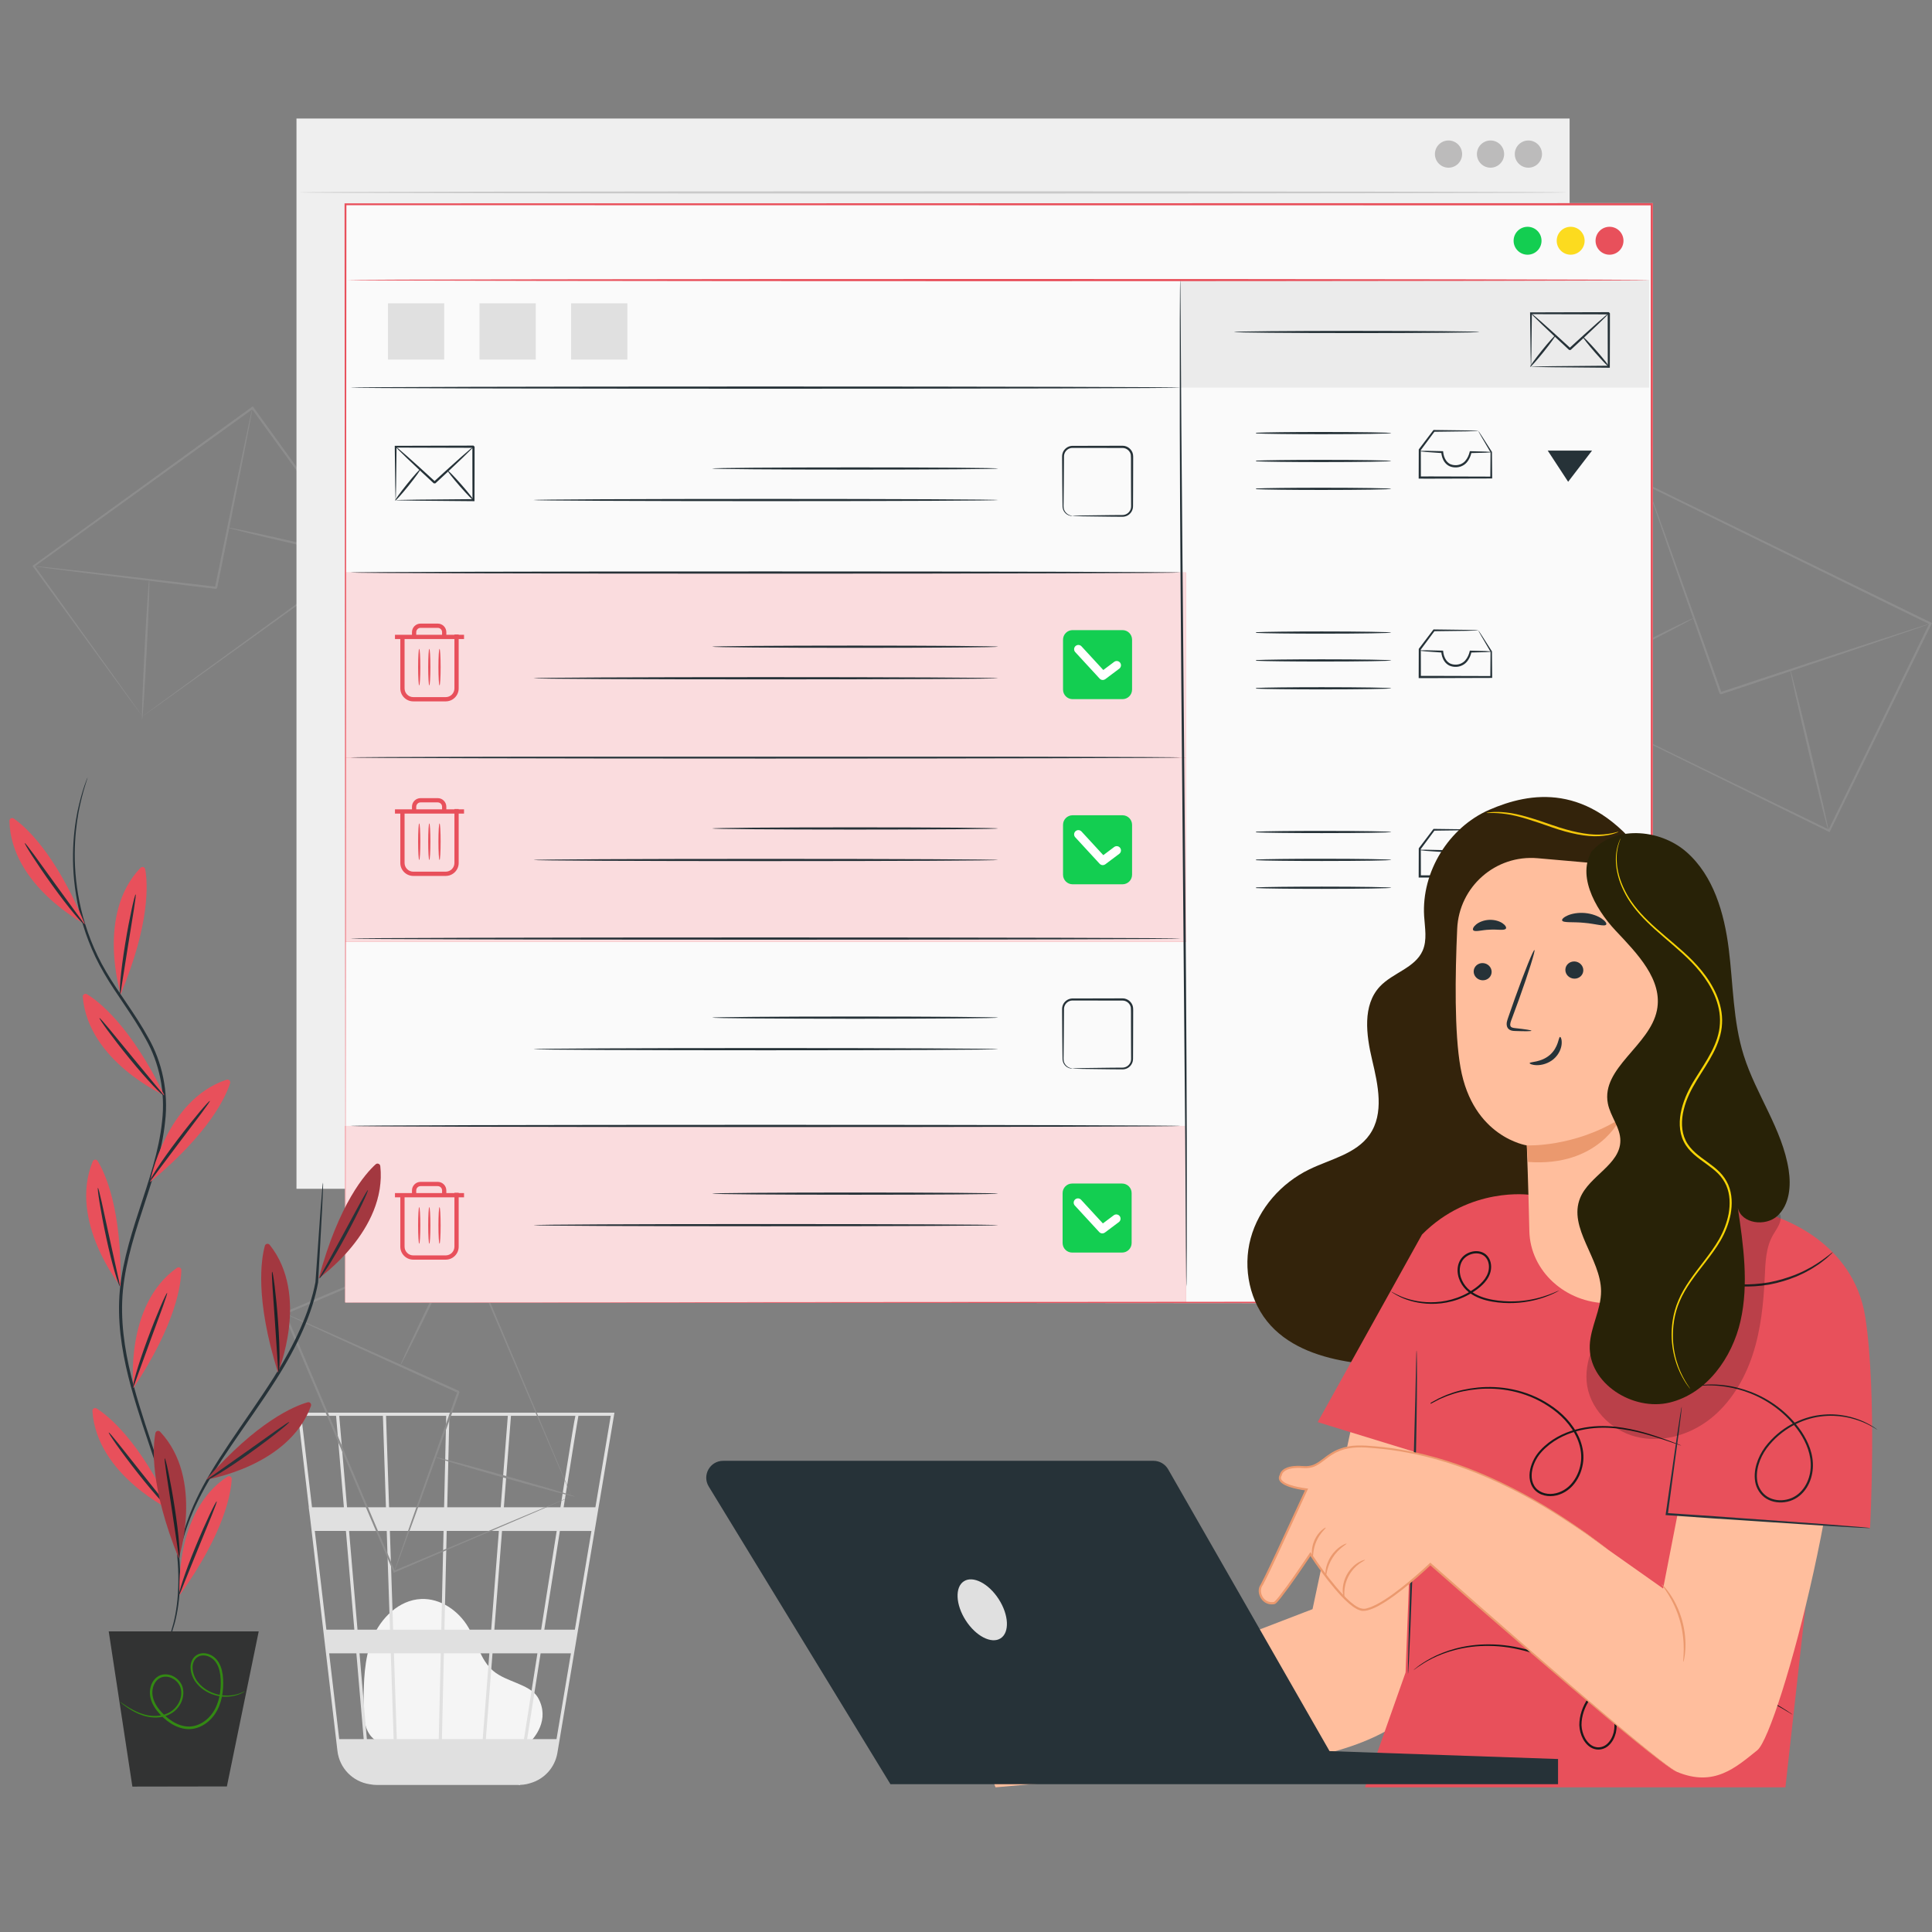 <?xml version="1.0" encoding="utf-8"?>
<!-- Generator: Adobe Illustrator 16.0.3, SVG Export Plug-In . SVG Version: 6.00 Build 0)  -->
<!DOCTYPE svg PUBLIC "-//W3C//DTD SVG 1.1//EN" "http://www.w3.org/Graphics/SVG/1.1/DTD/svg11.dtd">
<svg version="1.1" xmlns="http://www.w3.org/2000/svg" xmlns:xlink="http://www.w3.org/1999/xlink" x="0px" y="0px" width="500px"
	 height="500px" viewBox="0 0 500 500" enable-background="new 0 0 500 500" xml:space="preserve">
<rect x="0" y="0" width="500" height="500" fill="#808080" stroke="none"/>
<g id="Background_Complete">
	<g>
		<g>
			<g>
				<g>
					<path fill="#F5F5F5" d="M136.667,451.302c1.752-1.502,5.66-6.261,2.646-11.798c-1.104-2.029-3.45-3.032-5.574-3.927
						c-2.125-0.895-4.356-1.671-6.113-3.167c-3.314-2.82-4.228-7.503-6.429-11.265c-2.525-4.317-7.239-7.553-12.219-7.326
						c-5.704,0.259-10.459,4.917-12.616,10.229c-2.155,5.31-2.231,11.207-2.275,16.943c-0.026,3.171,0.115,6.745,2.444,8.887
						c2.147,1.976,5.379,2,8.288,1.91c10.39-0.319,20.778-0.638,31.167-0.957"/>
				</g>
			</g>
		</g>
		<g>
			<g>
				<g>
					<g>
						<path fill="#E0E0E0" d="M77.112,366.057l2.818,24.022h-0.038l0.321,2.411l7.118,60.658c0.525,4.475,3.978,7.938,8.292,8.604
							c0.649,0.129,1.319,0.2,2.007,0.2h36.529c0,0,0.001,0,0.002,0l0.4,0.063c0.003-0.027,0.009-0.058,0.013-0.084
							c0.567-0.023,1.126-0.081,1.667-0.191c0.25-0.044,0.485-0.127,0.729-0.188c0.095-0.028,0.192-0.05,0.287-0.08
							c3.57-1.028,6.352-3.992,6.998-7.836l14.764-88.037H77.059L77.112,366.057z M90.338,396.207h9.745l0.849,25.55h-8.411
							L90.338,396.207z M91.704,421.756h-7.237l-2.998-25.55h8.053L91.704,421.756z M102.688,450.08l-0.737-22.195h12.112
							l-0.511,22.195H102.688z M124.921,450.08h-10.555l0.511-22.195h11.769L124.921,450.08z M127.462,427.884h11.622
							c-1.32,8.414-2.541,16.204-3.479,22.195h-9.868L127.462,427.884z M115.018,421.756l0.589-25.55h13.501l-1.985,25.55H115.018z
							 M101.747,421.756l-0.849-25.55h13.895l-0.589,25.55H101.747z M100.694,390.08l-0.786-23.662h15.57l-0.546,23.662H100.694z
							 M116.292,366.417h15.131l-1.839,23.662h-13.836L116.292,366.417z M132.239,366.417h16.675
							c-0.319,1.354-0.894,4.95-2.42,14.518c-0.444,2.783-0.937,5.876-1.454,9.145H130.4L132.239,366.417z M144.071,396.207
							c-0.894,5.649-1.844,11.679-2.793,17.711c-0.412,2.624-0.825,5.246-1.232,7.839h-12.108l1.987-25.55H144.071z
							 M144.895,396.207h8.168l-4.285,25.55h-7.909C142.262,412.891,143.646,404.103,144.895,396.207z M147.751,427.884
							l-3.724,22.195h-7.599c1.086-6.942,2.272-14.515,3.478-22.195H147.751z M94.941,450.08l-1.897-22.195h8.092l0.737,22.195
							H94.941z M89.814,390.08l-2.021-23.662h11.301l0.786,23.662H89.814z M158.06,366.417l-3.969,23.662h-8.226
							c2.003-12.641,3.5-21.951,3.825-23.662H158.06z M85.186,427.884h7.042l1.896,22.195H87.79L85.186,427.884z M77.973,366.417
							h9.003l2.021,23.662H80.75L77.973,366.417z"/>
					</g>
				</g>
			</g>
		</g>
	</g>
	<g>
		<g>
			<g>
				<path fill="#8D8D8D" d="M399.956,179.095c0,0,0.186-0.338,0.509-0.982c0.331-0.661,0.804-1.61,1.422-2.845
					c1.241-2.505,3.048-6.154,5.356-10.813c4.598-9.333,11.184-22.697,19.166-38.901l-0.313,0.108
					c20.599,10.093,45.979,22.53,73.388,35.96l0.006,0.003l-0.132-0.384c-9.406,19.249-18.322,37.496-26.219,53.654l0.348-0.119
					c-21.709-10.562-40.052-19.485-52.985-25.777c-6.472-3.133-11.59-5.611-15.109-7.314c-1.746-0.84-3.093-1.487-4.024-1.934
					c-0.448-0.212-0.793-0.376-1.044-0.495C400.086,179.148,399.956,179.095,399.956,179.095s0.104,0.062,0.327,0.176
					c0.241,0.123,0.573,0.291,1.005,0.509c0.915,0.455,2.236,1.113,3.952,1.968c3.492,1.726,8.57,4.237,14.995,7.413
					c12.942,6.367,31.298,15.397,53.023,26.083l0.234,0.115l0.114-0.234c7.909-16.152,16.844-34.391,26.267-53.631l0.126-0.258
					l-0.257-0.126l-0.007-0.003c-27.426-13.395-52.822-25.798-73.434-35.866l-0.211-0.103l-0.104,0.21
					c-7.918,16.302-14.45,29.75-19.012,39.139c-2.251,4.662-4.014,8.313-5.226,10.819c-0.588,1.228-1.039,2.171-1.354,2.828
					C400.094,178.773,399.956,179.095,399.956,179.095z"/>
			</g>
		</g>
		<g>
			<g>
				<path fill="#8D8D8D" d="M426.199,125.452c-0.01,0.003,0.016,0.101,0.071,0.288c0.069,0.218,0.155,0.49,0.263,0.827
					c0.256,0.765,0.611,1.822,1.062,3.163c0.962,2.781,2.326,6.731,4.007,11.594c3.448,9.809,8.188,23.289,13.423,38.18
					c0.725,0.357,0.214,0.095,0.381,0.172l0.022-0.007l0.044-0.015l0.088-0.029l0.175-0.058l0.351-0.117l0.7-0.232l1.395-0.463
					c0.925-0.308,1.845-0.614,2.759-0.917c1.825-0.608,3.625-1.207,5.393-1.796c3.533-1.18,6.942-2.318,10.192-3.403
					c6.483-2.178,12.324-4.14,17.247-5.793c4.87-1.658,8.826-3.005,11.612-3.953c1.334-0.467,2.387-0.836,3.148-1.102
					c0.331-0.123,0.6-0.221,0.813-0.301c0.183-0.071,0.275-0.111,0.271-0.121c-0.003-0.01-0.102,0.013-0.29,0.065
					c-0.219,0.065-0.493,0.146-0.832,0.247c-0.77,0.242-1.833,0.576-3.181,1c-2.801,0.906-6.775,2.194-11.67,3.78
					c-4.935,1.621-10.79,3.543-17.287,5.677c-3.253,1.075-6.665,2.203-10.203,3.371c-1.769,0.586-3.568,1.182-5.396,1.788
					c-0.913,0.303-1.834,0.608-2.76,0.915l-1.394,0.463l-0.7,0.232l-0.351,0.117l-0.175,0.058l-0.088,0.029l-0.044,0.015
					l-0.023,0.007c0.155,0.08-0.376-0.168,0.342,0.18c-5.297-14.869-10.093-28.33-13.581-38.124
					c-1.754-4.837-3.176-8.767-4.179-11.534c-0.493-1.325-0.883-2.371-1.164-3.126c-0.129-0.33-0.233-0.595-0.316-0.809
					C426.25,125.54,426.208,125.449,426.199,125.452z"/>
			</g>
		</g>
		<g>
			<g>
				
					<ellipse transform="matrix(-0.231 -0.973 0.973 -0.231 387.412 694.945)" fill="#8D8D8D" cx="468.408" cy="194.334" rx="21.531" ry="0.288"/>
			</g>
		</g>
		<g>
			<g>
				
					<ellipse transform="matrix(-0.892 0.452 -0.452 -0.892 868.95 131.845)" fill="#8D8D8D" cx="418.746" cy="169.587" rx="21.931" ry="0.287"/>
			</g>
		</g>
	</g>
	<g>
		<g>
			<g>
				<path fill="#8D8D8D" d="M36.86,185.399c0,0-0.169-0.261-0.5-0.734c-0.346-0.489-0.837-1.182-1.473-2.081
					c-1.305-1.828-3.203-4.485-5.624-7.876c-4.873-6.785-11.854-16.506-20.348-28.335l-0.052,0.322
					c15.698-11.335,35.361-25.535,56.649-40.908l0.004-0.003l-0.4-0.064c10.05,13.879,19.598,27.064,28.153,38.876l0.059-0.366
					c-16.634,12.097-30.733,22.352-40.694,29.596c-4.968,3.63-8.903,6.507-11.616,8.489c-1.335,0.983-2.37,1.744-3.088,2.273
					c-0.339,0.253-0.601,0.449-0.796,0.595C36.953,185.319,36.861,185.393,36.86,185.399s0.088-0.051,0.266-0.173
					c0.193-0.136,0.454-0.318,0.79-0.554c0.719-0.51,1.751-1.243,3.084-2.191c2.721-1.948,6.667-4.774,11.649-8.341
					c10.033-7.218,24.232-17.434,40.985-29.487l0.213-0.152l-0.155-0.213c-8.542-11.821-18.075-25.017-28.112-38.906l-0.167-0.232
					l-0.233,0.168l-0.005,0.003c-21.263,15.407-40.904,29.639-56.583,41l-0.188,0.135l0.136,0.187
					c8.611,11.818,15.688,21.532,20.628,28.311c2.45,3.343,4.368,5.962,5.69,7.765c0.643,0.87,1.14,1.542,1.489,2.015
					C36.685,185.185,36.86,185.399,36.86,185.399z"/>
			</g>
		</g>
		<g>
			<g>
				<path fill="#8D8D8D" d="M8.727,146.508c-0.002,0.02,0.326,0.078,0.953,0.172c0.677,0.094,1.592,0.221,2.743,0.381
					c2.441,0.313,5.878,0.754,10.103,1.295c8.583,1.044,20.354,2.477,33.356,4.059c0.635-0.458,0.179-0.138,0.322-0.245l0.003-0.019
					l0.008-0.038l0.015-0.075l0.031-0.15l0.06-0.301l0.122-0.601l0.242-1.195c0.16-0.794,0.32-1.583,0.478-2.366
					c0.315-1.566,0.626-3.11,0.932-4.626c0.608-3.033,1.195-5.959,1.754-8.748c1.103-5.567,2.097-10.584,2.937-14.819
					c0.809-4.183,1.466-7.585,1.932-10c0.208-1.144,0.375-2.052,0.497-2.725c0.106-0.625,0.154-0.954,0.134-0.958
					c-0.019-0.004-0.104,0.318-0.249,0.935c-0.148,0.667-0.349,1.568-0.602,2.703c-0.51,2.406-1.228,5.797-2.11,9.964
					c-0.874,4.227-1.909,9.236-3.059,14.794c-0.569,2.787-1.167,5.71-1.786,8.741c-0.309,1.516-0.622,3.059-0.941,4.625
					c-0.159,0.783-0.319,1.572-0.48,2.366l-0.242,1.194l-0.122,0.601l-0.062,0.301l-0.03,0.151L55.652,152l-0.008,0.038
					l-0.003,0.019c0.139-0.097-0.315,0.243,0.31-0.211c-13.011-1.517-24.788-2.89-33.376-3.892
					c-4.235-0.466-7.68-0.845-10.125-1.114c-1.157-0.115-2.076-0.207-2.756-0.274C9.063,146.509,8.73,146.488,8.727,146.508z"/>
			</g>
		</g>
		<g>
			<g>
				
					<ellipse transform="matrix(-0.975 -0.224 0.224 -0.975 119.272 294.662)" fill="#8D8D8D" cx="76.375" cy="140.556" rx="17.759" ry="0.287"/>
			</g>
		</g>
		<g>
			<g>
				
					<ellipse transform="matrix(-0.051 0.999 -0.999 -0.051 207.55 138.987)" fill="#8D8D8D" cx="37.746" cy="168.095" rx="18.044" ry="0.287"/>
			</g>
		</g>
	</g>
	<g>
		<g>
			<g>
				<path fill="#8D8D8D" d="M147.944,387.238c0,0-0.303,0.11-0.859,0.337c-0.574,0.237-1.391,0.575-2.447,1.012
					c-2.153,0.898-5.283,2.206-9.28,3.875c-8,3.365-19.467,8.189-33.419,14.059l0.302,0.121
					c-7.85-18.527-17.681-41.734-28.327-66.862l-0.002-0.005l-0.151,0.377c16.388-6.969,31.957-13.588,45.904-19.518l-0.343-0.139
					c8.403,19.654,15.525,36.316,20.556,48.084c2.527,5.875,4.528,10.528,5.908,13.734c0.686,1.582,1.217,2.805,1.586,3.654
					c0.178,0.403,0.315,0.715,0.417,0.945C147.884,387.125,147.936,387.235,147.944,387.238c0.006,0.003-0.032-0.102-0.115-0.31
					c-0.093-0.227-0.216-0.532-0.378-0.93c-0.351-0.844-0.855-2.06-1.508-3.631c-1.343-3.207-3.293-7.859-5.754-13.734
					c-4.989-11.832-12.053-28.583-20.385-48.344l-0.103-0.242l-0.242,0.104c-13.954,5.916-29.529,12.52-45.924,19.471l-0.264,0.112
					l0.112,0.264l0.002,0.006c10.685,25.111,20.553,48.304,28.43,66.819l0.091,0.213l0.212-0.092
					c13.968-5.984,25.447-10.903,33.456-14.336c3.957-1.707,7.056-3.044,9.186-3.964c1.032-0.45,1.829-0.798,2.388-1.042
					C147.684,387.367,147.944,387.238,147.944,387.238z"/>
			</g>
		</g>
		<g>
			<g>
				<path fill="#8D8D8D" d="M102.029,406.732c0.01,0.003,0.047-0.074,0.113-0.23c0.076-0.188,0.168-0.416,0.278-0.695
					c0.251-0.661,0.591-1.56,1.021-2.691c0.879-2.396,2.121-5.777,3.648-9.937c3.043-8.451,7.22-20.045,11.833-32.854
					c-0.303-0.721-0.095-0.205-0.167-0.367l-0.019-0.009l-0.037-0.017l-0.073-0.033l-0.145-0.065l-0.291-0.131l-0.58-0.262
					l-1.155-0.522c-0.767-0.346-1.529-0.689-2.287-1.031c-1.513-0.683-3.005-1.355-4.471-2.016c-2.932-1.318-5.76-2.591-8.456-3.804
					c-5.384-2.408-10.237-4.579-14.331-6.409c-4.052-1.79-7.348-3.245-9.683-4.276c-1.113-0.478-1.994-0.857-2.644-1.136
					c-0.277-0.113-0.505-0.206-0.693-0.282c-0.158-0.062-0.241-0.087-0.246-0.079c-0.003,0.009,0.071,0.055,0.221,0.133
					c0.182,0.09,0.402,0.2,0.67,0.334c0.638,0.303,1.506,0.714,2.6,1.234c2.316,1.07,5.586,2.582,9.607,4.441
					c4.08,1.863,8.915,4.072,14.28,6.521c2.692,1.223,5.515,2.505,8.442,3.834c1.465,0.663,2.955,1.339,4.467,2.023
					c0.756,0.343,1.519,0.688,2.286,1.034l1.154,0.521l0.58,0.263l0.291,0.132l0.146,0.065l0.072,0.033l0.037,0.016l0.019,0.009
					c-0.063-0.155,0.167,0.362-0.137-0.349c-4.551,12.83-8.672,24.444-11.674,32.91c-1.455,4.185-2.639,7.588-3.477,9.998
					c-0.386,1.148-0.692,2.058-0.918,2.729c-0.09,0.286-0.164,0.521-0.225,0.714C102.04,406.644,102.019,406.729,102.029,406.732z"
					/>
			</g>
		</g>
		<g>
			<g>
				
					<ellipse transform="matrix(-0.436 0.9 -0.9 -0.436 463.48 383.12)" fill="#8D8D8D" cx="111.664" cy="336.822" rx="18.455" ry="0.287"/>
			</g>
		</g>
		<g>
			<g>
				
					<ellipse transform="matrix(0.962 0.272 -0.272 0.962 109.062 -21.121)" fill="#8D8D8D" cx="130.618" cy="382.334" rx="18.752" ry="0.288"/>
			</g>
		</g>
	</g>
	<g>
		<g>
			<rect x="76.727" y="30.675" fill="#EFEFEF" width="329.485" height="276.985"/>
		</g>
		<g>
			<g>
				<path fill="#C9C9C9" d="M405.576,49.799c0-0.159-73.479-0.287-164.098-0.287c-90.651,0-164.114,0.128-164.114,0.287
					c0,0.158,73.462,0.287,164.114,0.287C332.096,50.086,405.576,49.958,405.576,49.799z"/>
			</g>
		</g>
		<g>
			<circle fill="#BCBBBB" cx="395.546" cy="39.877" r="3.522"/>
		</g>
		<g>
			<circle fill="#BCBBBB" cx="385.747" cy="39.877" r="3.521"/>
		</g>
		<g>
			<circle fill="#BCBBBB" cx="374.875" cy="39.877" r="3.522"/>
		</g>
	</g>
</g>
<g id="Background_Simple" display="none">
	<g display="inline">
		<path fill="#EBEBEB" d="M438.067,82.846c40.775,59.069,41.913,140.673,10.3,205.112
			c-31.613,64.438-92.578,111.827-160.352,135.461c-48.378,16.87-102.198,22.346-150.82,6.19S46.478,373.154,36.66,322.867
			c-3.708-18.994-2.493-39.884,8.278-55.962c17.2-25.671,51.901-31.347,82.621-34.686c30.72-3.339,65.411-8.921,82.722-34.518
			c13.302-19.667,12.075-45.324,17.293-68.487c8.873-39.385,38.823-73.359,76.783-87.102c6.644-2.405,13.495-4.177,20.449-5.333
			c41.34-6.866,83.13,9.565,109.807,41.882L438.067,82.846z"/>
	</g>
	<circle display="inline" fill="#EBEBEB" cx="113.981" cy="86.64" r="45.001"/>
</g>
<g id="Floor">
</g>
<g id="Screen">
	<g>
		<g>
			<g>
				<path fill="#FAFAFA" d="M89.409,337.072c0.002-2.017,0.096-112.987,0.241-284.208l-0.24,0.241
					c96.912,0.013,213.189,0.029,338.048,0.045h0.029l-0.287-0.287c0.012,102.991,0.022,200.129,0.032,284.208l0.255-0.255
					C226.102,336.969,91.629,337.071,89.409,337.072c2.219,0.002,136.693,0.103,338.078,0.255l0.256,0.001v-0.256
					c0.008-84.079,0.021-181.217,0.032-284.208v-0.287h-0.288h-0.029C302.599,52.594,186.322,52.61,89.41,52.624h-0.242l0.001,0.24
					C89.313,224.084,89.408,335.056,89.409,337.072z"/>
			</g>
		</g>
		<g>
			<g>
				<rect x="89.409" y="52.864" fill="#FAFAFA" width="338.078" height="284.208"/>
			</g>
			<g>
				<g>
					<rect x="305.432" y="72.487" fill="#EBEBEB" width="121.402" height="27.829"/>
				</g>
				<g>
					<g>
						<g>
							<g>
								<path fill="#263238" d="M396.217,94.908c0.016-0.017,0.032-0.372,0.051-1.023c0.014-0.711,0.034-1.646,0.059-2.807
									c0.029-2.462,0.071-5.876,0.121-10.003l-0.23,0.23c5.608,0.016,12.584,0.035,20.137,0.056
									c0.064,0.062-0.54-0.543-0.284-0.285v0.003v0.007v0.015v0.028v0.058v0.116v0.231v0.461v0.917c0,0.609,0,1.214,0.001,1.814
									c0.002,1.2,0.004,2.38,0.006,3.539c0.007,2.313,0.013,4.537,0.018,6.642l0.262-0.262
									c-5.856,0.052-10.839,0.097-14.439,0.129c-1.732,0.029-3.131,0.053-4.168,0.07c-0.448,0.012-0.818,0.023-1.125,0.032
									C396.366,94.888,396.227,94.898,396.217,94.908c-0.021,0.021,0.476,0.041,1.418,0.063c1.023,0.017,2.401,0.041,4.109,0.07
									c3.644,0.032,8.686,0.077,14.611,0.129l0.262,0.002l0.001-0.264c0.006-2.104,0.013-4.328,0.019-6.642
									c0.001-1.159,0.003-2.339,0.006-3.539c0-0.601,0-1.205,0-1.814l0.001-0.917v-0.461v-0.231v-0.116V81.13v-0.028v-0.015V81.08
									v-0.003c0.257,0.255-0.35-0.352-0.29-0.289c-7.553,0.021-14.528,0.041-20.137,0.056l-0.235,0.001l0.005,0.23
									c0.05,4.186,0.09,7.648,0.12,10.146c0.024,1.14,0.043,2.057,0.059,2.755C396.184,94.603,396.2,94.925,396.217,94.908z"/>
							</g>
						</g>
						<g>
							<g>
								<path fill="#263238" d="M396.217,81.075c-0.028,0.029,0.229,0.316,0.714,0.812c0.487,0.495,1.203,1.197,2.097,2.057
									c1.789,1.718,4.283,4.063,7.064,6.626c0.778,0,0.217-0.002,0.393-0.002l0.004-0.004l0.008-0.007l0.018-0.015l0.032-0.03
									l0.064-0.06l0.129-0.12l0.259-0.238l0.511-0.473c0.337-0.313,0.671-0.622,0.997-0.925c0.648-0.606,1.277-1.192,1.88-1.755
									c1.16-1.1,2.223-2.108,3.159-2.997c0.894-0.859,1.61-1.562,2.097-2.057c0.485-0.495,0.741-0.782,0.714-0.811
									c-0.026-0.029-0.333,0.203-0.867,0.647c-0.531,0.445-1.29,1.102-2.219,1.923c-0.961,0.861-2.053,1.839-3.242,2.906
									c-0.61,0.556-1.245,1.133-1.902,1.731c-0.329,0.301-0.664,0.608-1.003,0.918l-0.512,0.471l-0.259,0.238l-0.131,0.12
									l-0.064,0.06l-0.032,0.03l-0.017,0.015L406.1,90.14l-0.004,0.004c0.172,0.001-0.392,0.003,0.384,0.003
									c-2.779-2.563-5.319-4.86-7.177-6.502c-0.929-0.821-1.688-1.478-2.219-1.923C396.55,81.277,396.243,81.045,396.217,81.075z"
									/>
							</g>
						</g>
						<g>
							<g>
								
									<ellipse transform="matrix(-0.658 -0.753 0.753 -0.658 616.224 462.046)" fill="#263238" cx="413.018" cy="91.111" rx="5.118" ry="0.286"/>
							</g>
						</g>
						<g>
							<g>
								
									<ellipse transform="matrix(-0.627 0.779 -0.779 -0.627 720.548 -163.129)" fill="#263238" cx="399.346" cy="91.017" rx="5.201" ry="0.288"/>
							</g>
						</g>
					</g>
					<g>
						<g>
							<path fill="#263238" d="M319.377,85.917c0,0.159,14.209,0.287,31.732,0.287c17.529,0,31.734-0.128,31.734-0.287
								c0-0.158-14.205-0.287-31.734-0.287C333.586,85.63,319.377,85.759,319.377,85.917z"/>
						</g>
					</g>
				</g>
			</g>
			<g>
				<g>
					<rect x="89.409" y="196.087" fill="#E8505B" width="217.563" height="47.67"/>
				</g>
				<g opacity="0.8">
					<rect x="89.409" y="196.087" fill="#FFFFFF" width="217.563" height="47.67"/>
				</g>
				<g>
					<g>
						<path fill="#13CE51" d="M277.586,228.854h12.917c1.366,0,2.475-1.108,2.475-2.474v-12.917c0-1.367-1.108-2.475-2.475-2.475
							h-12.917c-1.366,0-2.474,1.108-2.474,2.475v12.917C275.113,227.747,276.22,228.854,277.586,228.854z"/>
					</g>
					<g>
						<path fill="#FFFFFF" d="M285.4,223.895c0.229,0,0.462-0.072,0.66-0.221l3.607-2.707c0.487-0.365,0.586-1.056,0.221-1.542
							c-0.364-0.486-1.056-0.586-1.542-0.22l-2.813,2.109l-5.64-6.124c-0.411-0.447-1.108-0.478-1.559-0.063
							c-0.446,0.412-0.476,1.109-0.063,1.557l6.315,6.856C284.803,223.774,285.1,223.895,285.4,223.895z"/>
					</g>
				</g>
			</g>
			<g>
				<g>
					<rect x="89.409" y="148.171" fill="#E8505B" width="217.563" height="47.671"/>
				</g>
				<g>
					<g>
						<path fill="#263238" d="M90.727,196.028c0,0.159,48.067,0.287,107.348,0.287c59.302,0,107.357-0.128,107.357-0.287
							c0-0.158-48.056-0.287-107.357-0.287C138.794,195.741,90.727,195.87,90.727,196.028z"/>
					</g>
				</g>
			</g>
			<g>
				<g>
					<rect x="89.298" y="291.396" fill="#E8505B" width="217.565" height="45.676"/>
				</g>
				<g opacity="0.8">
					<rect x="89.298" y="291.396" fill="#FFFFFF" width="217.565" height="45.676"/>
				</g>
				<g>
					<g>
						<path fill="#13CE51" d="M277.476,324.164h12.917c1.366,0,2.473-1.108,2.473-2.475v-12.916c0-1.367-1.106-2.475-2.473-2.475
							h-12.917c-1.367,0-2.475,1.107-2.475,2.475v12.916C275.001,323.055,276.109,324.164,277.476,324.164z"/>
					</g>
					<g>
						<path fill="#FFFFFF" d="M285.288,319.204c0.23,0,0.463-0.072,0.661-0.221l3.609-2.706c0.486-0.365,0.585-1.056,0.22-1.542
							s-1.055-0.586-1.544-0.221l-2.811,2.108l-5.642-6.124c-0.41-0.448-1.108-0.476-1.556-0.063
							c-0.448,0.412-0.477,1.109-0.064,1.558l6.314,6.856C284.693,319.083,284.989,319.204,285.288,319.204z"/>
					</g>
				</g>
			</g>
			<g opacity="0.8">
				<rect x="89.409" y="148.171" fill="#FFFFFF" width="217.563" height="47.671"/>
			</g>
			<g>
				<g>
					<path fill="#13CE51" d="M277.586,180.94h12.917c1.366,0,2.475-1.108,2.475-2.474v-12.917c0-1.366-1.108-2.474-2.475-2.474
						h-12.917c-1.366,0-2.474,1.108-2.474,2.474v12.917C275.113,179.832,276.22,180.94,277.586,180.94z"/>
				</g>
				<g>
					<path fill="#FFFFFF" d="M285.4,175.98c0.229,0,0.462-0.072,0.66-0.221l3.607-2.707c0.487-0.365,0.586-1.056,0.221-1.543
						c-0.364-0.485-1.056-0.585-1.542-0.22l-2.813,2.108l-5.64-6.124c-0.411-0.448-1.109-0.477-1.558-0.064
						c-0.447,0.412-0.477,1.11-0.063,1.557l6.315,6.857C284.803,175.859,285.1,175.98,285.4,175.98z"/>
				</g>
			</g>
			<g>
				<g>
					<path fill="#E8505B" d="M89.409,337.072c0.002-2.017,0.096-112.987,0.241-284.208l-0.24,0.241
						c96.912,0.013,213.189,0.029,338.048,0.045h0.029l-0.287-0.287c0.012,102.991,0.022,200.129,0.032,284.208l0.255-0.255
						C226.102,336.969,91.629,337.071,89.409,337.072c2.219,0.002,136.693,0.103,338.078,0.255l0.256,0.001v-0.256
						c0.008-84.079,0.021-181.217,0.032-284.208v-0.287h-0.288h-0.029C302.599,52.594,186.322,52.61,89.41,52.624h-0.242l0.001,0.24
						C89.313,224.084,89.408,335.056,89.409,337.072z"/>
				</g>
			</g>
			<g>
				<g>
					<path fill="#E8505B" d="M426.834,72.487c0-0.159-75.396-0.288-168.378-0.288c-93.016,0-168.394,0.129-168.394,0.288
						c0,0.158,75.378,0.287,168.394,0.287C351.439,72.774,426.834,72.646,426.834,72.487z"/>
				</g>
			</g>
			<g>
				<circle fill="#E8505B" cx="416.542" cy="62.306" r="3.614"/>
			</g>
			<g>
				<circle fill="#FCDB1F" cx="406.488" cy="62.306" r="3.613"/>
			</g>
			<g>
				<circle fill="#13CE51" cx="395.333" cy="62.306" r="3.613"/>
			</g>
			<g>
				<g>
					<g>
						<g>
							<path fill="#263238" d="M382.57,111.512c0.012-0.021-0.257-0.04-0.777-0.061c-0.597-0.016-1.356-0.036-2.286-0.062
								c-2.092-0.027-4.95-0.063-8.399-0.108l-0.113-0.002l-0.071,0.094c-1.121,1.477-2.367,3.119-3.696,4.87l-0.053,0.07v0.09
								c-0.007,2.229-0.013,4.655-0.02,7.184l-0.001,0.285h0.285c1.08,0,2.221,0.001,3.376,0.002
								c5.565-0.017,10.752-0.033,15.119-0.045l0.243,0l-0.002-0.242c-0.022-2.485-0.043-4.698-0.061-6.572v-0.054l-0.025-0.042
								c-1.067-1.673-1.931-3.027-2.573-4.036C382.914,111.961,382.586,111.483,382.57,111.512
								c-0.009,0.015,0.062,0.157,0.201,0.415c0.172,0.305,0.377,0.671,0.627,1.113c0.594,1.018,1.393,2.382,2.38,4.069
								l-0.026-0.094c-0.018,1.874-0.038,4.087-0.061,6.572l0.242-0.242c-4.367-0.013-9.554-0.028-15.119-0.045
								c-1.155,0.001-2.296,0.001-3.376,0.002l0.285,0.285c-0.006-2.528-0.013-4.954-0.019-7.184l-0.054,0.16
								c1.309-1.766,2.536-3.422,3.64-4.912l-0.184,0.092c3.409-0.044,6.235-0.082,8.303-0.109c0.944-0.024,1.714-0.045,2.32-0.061
								C382.268,111.553,382.558,111.533,382.57,111.512z"/>
						</g>
					</g>
					<g>
						<g>
							<path fill="#263238" d="M367.438,116.745c-0.002,0.054,0.579,0.131,1.594,0.222c1.016,0.09,2.466,0.194,4.202,0.299
								l-0.237-0.24c0.063,0.849,0.283,1.752,0.868,2.568c0.293,0.401,0.685,0.756,1.155,1.005c0.479,0.225,1.009,0.353,1.544,0.364
								c1.171,0.06,2.324-0.467,3.021-1.277c0.701-0.814,1.063-1.739,1.238-2.63l-0.24,0.203c1.608-0.025,2.946-0.06,3.882-0.102
								c0.934-0.042,1.468-0.09,1.468-0.142c0-0.051-0.534-0.1-1.468-0.142c-0.936-0.041-2.273-0.077-3.882-0.102l-0.193-0.003
								l-0.048,0.208c-0.175,0.776-0.546,1.649-1.165,2.341c-0.624,0.692-1.569,1.118-2.597,1.072
								c-0.469-0.009-0.907-0.119-1.305-0.298c-0.384-0.203-0.71-0.489-0.966-0.826c-0.508-0.674-0.738-1.528-0.813-2.26
								l-0.023-0.233l-0.215-0.007c-1.739-0.057-3.193-0.088-4.213-0.093S367.44,116.691,367.438,116.745z"/>
						</g>
					</g>
				</g>
				<g>
					<g>
						<path fill="#263238" d="M326.014,112.085c0-0.031-0.302-0.061-0.94-0.088v0.176c2.247,0.115,9.024,0.199,17.021,0.199
							c4.962,0,9.453-0.032,12.704-0.084c1.535-0.036,2.824-0.066,3.85-0.091c0.909-0.034,1.411-0.072,1.411-0.112
							s-0.502-0.077-1.411-0.111c-1.025-0.024-2.314-0.055-3.85-0.092c-3.251-0.051-7.742-0.084-12.704-0.084
							c-7.997,0-14.774,0.083-17.021,0.199v0.176C325.712,112.146,326.014,112.117,326.014,112.085z"/>
					</g>
				</g>
				<g>
					<g>
						<path fill="#263238" d="M326.014,119.299c0-0.031-0.302-0.06-0.94-0.088v0.176c2.247,0.116,9.024,0.199,17.021,0.199
							c4.962,0,9.453-0.033,12.704-0.084c1.535-0.037,2.824-0.067,3.85-0.092c0.909-0.034,1.411-0.072,1.411-0.112
							c0-0.039-0.502-0.077-1.411-0.111c-1.025-0.024-2.314-0.055-3.85-0.091c-3.251-0.052-7.742-0.084-12.704-0.084
							c-7.997,0-14.774,0.084-17.021,0.199v0.176C325.712,119.359,326.014,119.33,326.014,119.299z"/>
					</g>
				</g>
				<g>
					<g>
						<path fill="#263238" d="M326.014,126.512c0-0.031-0.302-0.061-0.94-0.088v0.176c2.247,0.116,9.024,0.199,17.021,0.199
							c4.962,0,9.453-0.032,12.704-0.084c1.535-0.037,2.824-0.067,3.85-0.091c0.909-0.035,1.411-0.072,1.411-0.112
							c0-0.039-0.502-0.077-1.411-0.111c-1.025-0.024-2.314-0.055-3.85-0.091c-3.251-0.052-7.742-0.084-12.704-0.084
							c-7.997,0-14.774,0.083-17.021,0.199v0.176C325.712,126.572,326.014,126.542,326.014,126.512z"/>
					</g>
				</g>
			</g>
			<g>
				<g>
					<g>
						<g>
							<path fill="#263238" d="M382.57,163.13c0.012-0.021-0.257-0.041-0.777-0.062c-0.597-0.016-1.356-0.036-2.286-0.061
								c-2.092-0.028-4.95-0.064-8.399-0.109l-0.113-0.001l-0.071,0.093c-1.121,1.477-2.367,3.12-3.696,4.871l-0.053,0.069v0.09
								c-0.007,2.229-0.013,4.655-0.02,7.183l-0.001,0.286h0.285c1.08,0,2.221,0.001,3.376,0.002
								c5.565-0.017,10.752-0.032,15.119-0.045l0.243,0l-0.002-0.242c-0.022-2.485-0.043-4.698-0.061-6.571v-0.054l-0.025-0.042
								c-1.067-1.674-1.931-3.027-2.573-4.036C382.914,163.579,382.586,163.1,382.57,163.13c-0.009,0.015,0.062,0.156,0.201,0.415
								c0.172,0.305,0.377,0.671,0.627,1.113c0.594,1.017,1.393,2.382,2.38,4.069l-0.026-0.094
								c-0.018,1.874-0.038,4.086-0.061,6.571l0.242-0.241c-4.367-0.013-9.554-0.029-15.119-0.045
								c-1.155,0.001-2.296,0.001-3.376,0.002l0.285,0.285c-0.006-2.528-0.013-4.954-0.019-7.183l-0.054,0.159
								c1.309-1.766,2.536-3.422,3.64-4.912l-0.184,0.092c3.409-0.044,6.235-0.082,8.303-0.108c0.944-0.025,1.714-0.045,2.32-0.061
								C382.268,163.17,382.558,163.151,382.57,163.13z"/>
						</g>
					</g>
					<g>
						<g>
							<path fill="#263238" d="M367.438,168.362c-0.002,0.054,0.579,0.131,1.594,0.222c1.016,0.091,2.466,0.194,4.202,0.299
								l-0.237-0.239c0.063,0.849,0.283,1.752,0.868,2.568c0.293,0.4,0.685,0.755,1.155,1.004c0.479,0.226,1.009,0.353,1.544,0.364
								c1.171,0.06,2.324-0.467,3.021-1.277c0.701-0.814,1.063-1.74,1.238-2.63l-0.24,0.204c1.608-0.025,2.946-0.061,3.882-0.102
								c0.934-0.042,1.468-0.09,1.468-0.142s-0.534-0.1-1.468-0.142c-0.936-0.042-2.273-0.077-3.882-0.103l-0.193-0.002
								l-0.048,0.207c-0.175,0.776-0.546,1.65-1.165,2.341c-0.624,0.692-1.569,1.118-2.597,1.072
								c-0.469-0.009-0.907-0.118-1.305-0.297c-0.384-0.204-0.71-0.489-0.966-0.826c-0.508-0.674-0.738-1.528-0.813-2.26
								l-0.023-0.233l-0.215-0.007c-1.739-0.056-3.193-0.088-4.213-0.092C368.026,168.285,367.44,168.309,367.438,168.362z"/>
						</g>
					</g>
				</g>
				<g>
					<g>
						<path fill="#263238" d="M326.014,163.703c0-0.03-0.302-0.06-0.94-0.087v0.176c2.247,0.116,9.024,0.199,17.021,0.199
							c4.962,0,9.453-0.032,12.704-0.084c1.535-0.037,2.824-0.067,3.85-0.091c0.909-0.035,1.411-0.072,1.411-0.112
							c0-0.039-0.502-0.077-1.411-0.111c-1.025-0.024-2.314-0.055-3.85-0.091c-3.251-0.052-7.742-0.084-12.704-0.084
							c-7.997,0-14.774,0.083-17.021,0.199v0.176C325.712,163.763,326.014,163.734,326.014,163.703z"/>
					</g>
				</g>
				<g>
					<g>
						<path fill="#263238" d="M326.014,170.917c0-0.031-0.302-0.061-0.94-0.088v0.176c2.247,0.116,9.024,0.199,17.021,0.199
							c4.962,0,9.453-0.032,12.704-0.084c1.535-0.037,2.824-0.067,3.85-0.091c0.909-0.035,1.411-0.072,1.411-0.112
							s-0.502-0.077-1.411-0.112c-1.025-0.024-2.314-0.055-3.85-0.091c-3.251-0.052-7.742-0.084-12.704-0.084
							c-7.997,0-14.774,0.084-17.021,0.199v0.176C325.712,170.977,326.014,170.947,326.014,170.917z"/>
					</g>
				</g>
				<g>
					<g>
						<path fill="#263238" d="M326.014,178.129c0-0.031-0.302-0.061-0.94-0.088v0.176c2.247,0.115,9.024,0.199,17.021,0.199
							c4.962,0,9.453-0.032,12.704-0.084c1.535-0.037,2.824-0.066,3.85-0.091c0.909-0.034,1.411-0.072,1.411-0.111
							c0-0.04-0.502-0.078-1.411-0.112c-1.025-0.024-2.314-0.055-3.85-0.091c-3.251-0.052-7.742-0.083-12.704-0.083
							c-7.997,0-14.774,0.083-17.021,0.198v0.176C325.712,178.189,326.014,178.16,326.014,178.129z"/>
					</g>
				</g>
			</g>
			<g>
				<g>
					<g>
						<g>
							<path fill="#263238" d="M382.57,214.748c0.012-0.021-0.257-0.041-0.777-0.062c-0.597-0.015-1.356-0.036-2.286-0.061
								c-2.092-0.027-4.95-0.064-8.399-0.109l-0.113-0.001l-0.071,0.094c-1.121,1.477-2.367,3.119-3.696,4.87l-0.053,0.07v0.089
								c-0.007,2.23-0.013,4.655-0.02,7.184l-0.001,0.285h0.285c1.08,0,2.221,0.001,3.376,0.002
								c5.565-0.017,10.752-0.032,15.119-0.045l0.243,0l-0.002-0.241c-0.022-2.485-0.043-4.699-0.061-6.572v-0.054l-0.025-0.042
								c-1.067-1.673-1.931-3.027-2.573-4.036C382.914,215.196,382.586,214.717,382.57,214.748
								c-0.009,0.015,0.062,0.157,0.201,0.415c0.172,0.305,0.377,0.671,0.627,1.113c0.594,1.017,1.393,2.381,2.38,4.068
								l-0.026-0.094c-0.018,1.874-0.038,4.087-0.061,6.572l0.242-0.242c-4.367-0.013-9.554-0.028-15.119-0.045
								c-1.155,0.001-2.296,0.002-3.376,0.002l0.285,0.285c-0.006-2.529-0.013-4.954-0.019-7.184l-0.054,0.159
								c1.309-1.766,2.536-3.422,3.64-4.912l-0.184,0.092c3.409-0.045,6.235-0.082,8.303-0.109c0.944-0.025,1.714-0.044,2.32-0.061
								C382.268,214.788,382.558,214.768,382.57,214.748z"/>
						</g>
					</g>
					<g>
						<g>
							<path fill="#263238" d="M367.438,219.98c-0.002,0.054,0.579,0.131,1.594,0.221c1.016,0.09,2.466,0.194,4.202,0.299
								l-0.237-0.24c0.063,0.849,0.283,1.752,0.868,2.568c0.293,0.4,0.685,0.755,1.155,1.004c0.479,0.226,1.009,0.353,1.544,0.364
								c1.171,0.061,2.324-0.466,3.021-1.277c0.701-0.814,1.063-1.74,1.238-2.63l-0.24,0.203c1.608-0.025,2.946-0.06,3.882-0.102
								c0.934-0.042,1.468-0.09,1.468-0.141c0-0.052-0.534-0.1-1.468-0.142c-0.936-0.042-2.273-0.076-3.882-0.102l-0.193-0.003
								l-0.048,0.207c-0.175,0.776-0.546,1.65-1.165,2.341c-0.624,0.692-1.569,1.118-2.597,1.073
								c-0.469-0.009-0.907-0.119-1.305-0.298c-0.384-0.204-0.71-0.489-0.966-0.826c-0.508-0.674-0.738-1.528-0.813-2.26
								l-0.023-0.233L373.258,220c-1.739-0.056-3.193-0.088-4.213-0.092C368.026,219.902,367.44,219.926,367.438,219.98z"/>
						</g>
					</g>
				</g>
				<g>
					<g>
						<path fill="#263238" d="M326.014,215.321c0-0.031-0.302-0.061-0.94-0.088v0.176c2.247,0.116,9.024,0.199,17.021,0.199
							c4.962,0,9.453-0.032,12.704-0.084c1.535-0.037,2.824-0.067,3.85-0.091c0.909-0.035,1.411-0.072,1.411-0.111
							c0-0.04-0.502-0.078-1.411-0.112c-1.025-0.024-2.314-0.055-3.85-0.091c-3.251-0.052-7.742-0.084-12.704-0.084
							c-7.997,0-14.774,0.083-17.021,0.199v0.176C325.712,215.381,326.014,215.352,326.014,215.321z"/>
					</g>
				</g>
				<g>
					<g>
						<path fill="#263238" d="M326.014,222.534c0-0.031-0.302-0.06-0.94-0.088v0.176c2.247,0.116,9.024,0.199,17.021,0.199
							c4.962,0,9.453-0.032,12.704-0.083c1.535-0.037,2.824-0.067,3.85-0.092c0.909-0.034,1.411-0.072,1.411-0.111
							c0-0.04-0.502-0.078-1.411-0.112c-1.025-0.024-2.314-0.055-3.85-0.091c-3.251-0.052-7.742-0.084-12.704-0.084
							c-7.997,0-14.774,0.084-17.021,0.199v0.176C325.712,222.594,326.014,222.564,326.014,222.534z"/>
					</g>
				</g>
				<g>
					<g>
						<path fill="#263238" d="M326.014,229.747c0-0.03-0.302-0.06-0.94-0.088v0.176c2.247,0.116,9.024,0.199,17.021,0.199
							c4.962,0,9.453-0.032,12.704-0.084c1.535-0.037,2.824-0.067,3.85-0.092c0.909-0.034,1.411-0.071,1.411-0.111
							c0-0.04-0.502-0.077-1.411-0.112c-1.025-0.024-2.314-0.054-3.85-0.091c-3.251-0.052-7.742-0.084-12.704-0.084
							c-7.997,0-14.774,0.083-17.021,0.199v0.176C325.712,229.807,326.014,229.777,326.014,229.747z"/>
					</g>
				</g>
			</g>
			<g>
				<g>
					<path fill="#E8505B" d="M106.958,181.516h8.394c1.851,0,3.356-1.506,3.356-3.356v-13.953h-1.102v13.953
						c0,1.243-1.012,2.254-2.254,2.254h-8.394c-1.243,0-2.255-1.012-2.255-2.254v-13.468h-1.102v13.468
						C103.601,180.01,105.107,181.516,106.958,181.516z"/>
				</g>
				<g>
					<rect x="102.217" y="164.283" fill="#E8505B" width="17.874" height="1.102"/>
				</g>
				<g>
					<path fill="#E8505B" d="M114.408,164.834h1.102v-1.225c0-1.227-0.999-2.225-2.226-2.225h-4.441
						c-1.227,0-2.226,0.998-2.226,2.225v0.987h1.102v-0.987c0-0.619,0.503-1.123,1.124-1.123h4.441c0.62,0,1.124,0.504,1.124,1.123
						V164.834z"/>
				</g>
				<g>
					<g>
						<ellipse fill="#E8505B" cx="113.749" cy="172.655" rx="0.287" ry="4.735"/>
					</g>
				</g>
				<g>
					<g>
						<ellipse fill="#E8505B" cx="111.104" cy="172.655" rx="0.286" ry="4.735"/>
					</g>
				</g>
				<g>
					<g>
						<ellipse fill="#E8505B" cx="108.495" cy="172.655" rx="0.287" ry="4.735"/>
					</g>
				</g>
			</g>
			<g>
				<g>
					<path fill="#E8505B" d="M106.958,226.689h8.394c1.851,0,3.356-1.506,3.356-3.357V209.38h-1.102v13.953
						c0,1.243-1.012,2.255-2.254,2.255h-8.394c-1.243,0-2.255-1.012-2.255-2.255v-13.467h-1.102v13.467
						C103.601,225.184,105.107,226.689,106.958,226.689z"/>
				</g>
				<g>
					<rect x="102.217" y="209.456" fill="#E8505B" width="17.874" height="1.102"/>
				</g>
				<g>
					<path fill="#E8505B" d="M114.408,210.007h1.102v-1.225c0-1.227-0.999-2.225-2.226-2.225h-4.441
						c-1.227,0-2.226,0.998-2.226,2.225v0.987h1.102v-0.987c0-0.619,0.503-1.123,1.124-1.123h4.441c0.62,0,1.124,0.503,1.124,1.123
						V210.007z"/>
				</g>
				<g>
					<g>
						<ellipse fill="#E8505B" cx="113.749" cy="217.829" rx="0.287" ry="4.735"/>
					</g>
				</g>
				<g>
					<g>
						<ellipse fill="#E8505B" cx="111.104" cy="217.829" rx="0.286" ry="4.735"/>
					</g>
				</g>
				<g>
					<g>
						<ellipse fill="#E8505B" cx="108.495" cy="217.829" rx="0.287" ry="4.735"/>
					</g>
				</g>
			</g>
			<g>
				<g>
					<path fill="#E8505B" d="M106.958,325.998h8.394c1.851,0,3.356-1.506,3.356-3.356v-13.952h-1.102v13.952
						c0,1.243-1.012,2.255-2.254,2.255h-8.394c-1.243,0-2.255-1.012-2.255-2.255v-13.467h-1.102v13.467
						C103.601,324.492,105.107,325.998,106.958,325.998z"/>
				</g>
				<g>
					<rect x="102.217" y="308.765" fill="#E8505B" width="17.874" height="1.102"/>
				</g>
				<g>
					<path fill="#E8505B" d="M114.408,309.316h1.102v-1.225c0-1.227-0.999-2.226-2.226-2.226h-4.441
						c-1.227,0-2.226,0.999-2.226,2.226v0.987h1.102v-0.987c0-0.62,0.503-1.124,1.124-1.124h4.441c0.62,0,1.124,0.504,1.124,1.124
						V309.316z"/>
				</g>
				<g>
					<g>
						<ellipse fill="#E8505B" cx="113.749" cy="317.137" rx="0.287" ry="4.736"/>
					</g>
				</g>
				<g>
					<g>
						<ellipse fill="#E8505B" cx="111.104" cy="317.137" rx="0.286" ry="4.736"/>
					</g>
				</g>
				<g>
					<g>
						<ellipse fill="#E8505B" cx="108.495" cy="317.137" rx="0.287" ry="4.736"/>
					</g>
				</g>
			</g>
			<g>
				<g>
					<g>
						<path fill="#263238" d="M102.397,129.439c0.016-0.017,0.033-0.371,0.051-1.022c0.015-0.712,0.034-1.647,0.059-2.808
							c0.03-2.462,0.071-5.876,0.121-10.002l-0.23,0.23c5.61,0.016,12.586,0.035,20.138,0.057c0.065,0.062-0.541-0.543-0.285-0.285
							v0.003v0.007v0.014v0.029v0.058v0.116v0.231v0.46v0.917c0.001,0.609,0.001,1.214,0.001,1.814
							c0.002,1.2,0.004,2.381,0.005,3.54c0.006,2.313,0.013,4.536,0.018,6.641l0.262-0.262c-5.857,0.053-10.839,0.097-14.44,0.129
							c-1.732,0.029-3.13,0.053-4.168,0.071c-0.448,0.012-0.817,0.022-1.124,0.031C102.546,129.418,102.408,129.429,102.397,129.439
							c-0.021,0.021,0.476,0.041,1.419,0.063c1.022,0.018,2.4,0.042,4.109,0.071c3.643,0.032,8.685,0.077,14.611,0.129l0.261,0.003
							l0.001-0.265c0.005-2.104,0.012-4.327,0.019-6.641c0.002-1.159,0.003-2.34,0.005-3.54c0-0.6,0-1.205,0.001-1.814v-0.917v-0.46
							v-0.231v-0.116v-0.058v-0.029v-0.014v-0.007v-0.003c0.257,0.255-0.349-0.352-0.289-0.289
							c-7.552,0.021-14.528,0.041-20.138,0.057l-0.233,0l0.003,0.23c0.05,4.186,0.091,7.649,0.121,10.146
							c0.025,1.14,0.044,2.057,0.059,2.755C102.364,129.134,102.38,129.456,102.397,129.439z"/>
					</g>
				</g>
				<g>
					<g>
						<path fill="#263238" d="M102.397,115.605c-0.027,0.03,0.229,0.317,0.716,0.812c0.486,0.495,1.203,1.198,2.096,2.057
							c1.788,1.718,4.283,4.063,7.063,6.626c0.779,0,0.218-0.001,0.393-0.003l0.004-0.003l0.009-0.008l0.016-0.015l0.032-0.03
							l0.065-0.06l0.129-0.12l0.258-0.239l0.51-0.472c0.338-0.313,0.67-0.622,0.998-0.925c0.649-0.606,1.276-1.192,1.879-1.755
							c1.16-1.1,2.223-2.108,3.16-2.996c0.893-0.859,1.61-1.562,2.096-2.057c0.485-0.495,0.743-0.782,0.716-0.812
							c-0.027-0.029-0.335,0.204-0.868,0.648s-1.291,1.102-2.22,1.922c-0.961,0.862-2.052,1.839-3.242,2.906
							c-0.61,0.555-1.245,1.133-1.902,1.73c-0.329,0.302-0.664,0.608-1.003,0.918l-0.512,0.471l-0.258,0.238l-0.13,0.119
							l-0.065,0.06l-0.033,0.03l-0.016,0.015l-0.007,0.008l-0.004,0.003c0.172,0.001-0.392,0.003,0.385,0.003
							c-2.781-2.563-5.32-4.86-7.177-6.502c-0.93-0.821-1.688-1.478-2.22-1.922S102.424,115.577,102.397,115.605z"/>
					</g>
				</g>
				<g>
					<g>
						
							<ellipse transform="matrix(-0.658 -0.753 0.753 -0.658 103.05 298.076)" fill="#263238" cx="119.199" cy="125.642" rx="5.118" ry="0.287"/>
					</g>
				</g>
				<g>
					<g>
						
							<ellipse transform="matrix(-0.627 0.779 -0.779 -0.627 269.495 122.018)" fill="#263238" cx="105.526" cy="125.548" rx="5.201" ry="0.287"/>
					</g>
				</g>
			</g>
			<g>
				<g>
					<path fill="#263238" d="M90.727,100.315c0,0.159,48.067,0.287,107.348,0.287c59.302,0,107.357-0.128,107.357-0.287
						c0-0.158-48.056-0.287-107.357-0.287C138.794,100.028,90.727,100.157,90.727,100.315z"/>
				</g>
			</g>
			<g>
				<g>
					<path fill="#263238" d="M90.727,148.171c0,0.159,48.067,0.288,107.348,0.288c59.302,0,107.357-0.129,107.357-0.288
						c0-0.158-48.056-0.287-107.357-0.287C138.794,147.885,90.727,148.013,90.727,148.171z"/>
				</g>
			</g>
			<g>
				<g>
					<path fill="#263238" d="M90.727,242.901c0,0.159,48.067,0.287,107.348,0.287c59.302,0,107.357-0.128,107.357-0.287
						c0-0.158-48.056-0.287-107.357-0.287C138.794,242.615,90.727,242.743,90.727,242.901z"/>
				</g>
			</g>
			<g>
				<g>
					<path fill="#263238" d="M90.727,291.396c0,0.158,48.067,0.287,107.348,0.287c59.302,0,107.357-0.129,107.357-0.287
						s-48.056-0.288-107.357-0.288C138.794,291.108,90.727,291.238,90.727,291.396z"/>
				</g>
			</g>
			<g>
				<g>
					<path fill="#263238" d="M277.586,133.51c0.002-0.028-0.238-0.021-0.658-0.151c-0.406-0.13-1.021-0.458-1.411-1.184
						c-0.425-0.714-0.215-1.787-0.244-2.993c0.013-1.22,0.026-2.593,0.043-4.104c0.011-1.527,0.021-3.191,0.034-4.974
						c0.002-0.447,0.005-0.902,0.008-1.363c0.008-0.477-0.026-0.917,0.118-1.315c0.26-0.816,1.061-1.466,1.964-1.509
						c4.023,0.004,8.432,0.009,13.063,0.015c1.04-0.016,1.989,0.793,2.152,1.791c0.075,1.022,0.024,2.214,0.041,3.284
						c0.007,2.186,0.012,4.295,0.018,6.309c0.004,1.004,0.009,1.984,0.013,2.938c-0.011,0.482,0.044,0.952-0.066,1.339
						c-0.097,0.405-0.317,0.77-0.605,1.053s-0.647,0.481-1.028,0.572c-0.366,0.103-0.79,0.058-1.211,0.072
						c-0.827,0.006-1.624,0.013-2.386,0.019c-2.985,0.038-5.427,0.069-7.202,0.091c-0.8,0.022-1.448,0.04-1.958,0.054
						C277.821,133.471,277.586,133.49,277.586,133.51s0.234,0.039,0.683,0.058c0.509,0.014,1.158,0.032,1.958,0.054
						c1.775,0.022,4.217,0.054,7.202,0.092c0.762,0.006,1.559,0.012,2.386,0.018c0.406-0.011,0.843,0.049,1.317-0.068
						c0.461-0.104,0.898-0.338,1.254-0.677c0.351-0.338,0.624-0.779,0.749-1.272c0.14-0.511,0.077-0.997,0.095-1.461
						c0.004-0.954,0.009-1.934,0.013-2.938c0.004-2.013,0.011-4.123,0.017-6.309c0.001-0.547,0.001-1.099,0.003-1.655
						c-0.02-0.574,0.045-1.075-0.045-1.731c-0.204-1.26-1.401-2.283-2.715-2.262c-4.643,0.011-9.063,0.021-13.097,0.031
						c-1.122,0.064-2.1,0.874-2.408,1.88c-0.175,0.512-0.127,1.031-0.131,1.473c0.004,0.461,0.006,0.916,0.008,1.363
						c0.013,1.782,0.023,3.446,0.034,4.974c0.017,1.51,0.03,2.883,0.043,4.104c0.009,0.6,0.017,1.161,0.024,1.683
						c-0.016,0.529,0.122,1.037,0.345,1.417c0.46,0.777,1.142,1.087,1.576,1.188C277.346,133.569,277.586,133.51,277.586,133.51z"/>
				</g>
			</g>
			<g>
				<g>
					<path fill="#263238" d="M277.586,276.526c0.002-0.028-0.238-0.021-0.658-0.151c-0.406-0.13-1.021-0.457-1.411-1.184
						c-0.425-0.715-0.215-1.788-0.244-2.993c0.013-1.221,0.026-2.594,0.043-4.104c0.011-1.527,0.021-3.191,0.034-4.974
						c0.002-0.446,0.005-0.901,0.008-1.362c0.008-0.477-0.026-0.918,0.118-1.316c0.26-0.816,1.061-1.466,1.964-1.509
						c4.023,0.005,8.432,0.009,13.063,0.014c1.04-0.017,1.989,0.794,2.152,1.791c0.075,1.022,0.024,2.214,0.041,3.283
						c0.007,2.187,0.012,4.296,0.018,6.309c0.004,1.005,0.009,1.984,0.013,2.938c-0.011,0.483,0.044,0.953-0.066,1.34
						c-0.097,0.405-0.317,0.77-0.605,1.053s-0.647,0.481-1.028,0.572c-0.366,0.103-0.79,0.058-1.211,0.072
						c-0.827,0.007-1.624,0.014-2.386,0.019c-2.985,0.038-5.427,0.069-7.202,0.092c-0.8,0.021-1.448,0.039-1.958,0.054
						C277.821,276.487,277.586,276.505,277.586,276.526c0,0.02,0.234,0.039,0.683,0.058c0.509,0.014,1.158,0.032,1.958,0.054
						c1.775,0.022,4.217,0.054,7.202,0.092c0.762,0.006,1.559,0.012,2.386,0.018c0.406-0.011,0.843,0.05,1.317-0.067
						c0.461-0.104,0.898-0.338,1.254-0.677c0.351-0.339,0.624-0.779,0.749-1.273c0.14-0.511,0.077-0.996,0.095-1.462
						c0.004-0.953,0.009-1.933,0.013-2.938c0.004-2.013,0.011-4.122,0.017-6.309c0.001-0.546,0.001-1.099,0.003-1.655
						c-0.02-0.573,0.045-1.074-0.045-1.73c-0.204-1.26-1.401-2.282-2.715-2.262c-4.643,0.011-9.063,0.021-13.097,0.031
						c-1.122,0.064-2.1,0.873-2.408,1.88c-0.175,0.513-0.127,1.03-0.131,1.474c0.004,0.461,0.006,0.916,0.008,1.362
						c0.013,1.782,0.023,3.446,0.034,4.974c0.017,1.51,0.03,2.883,0.043,4.104c0.009,0.6,0.017,1.161,0.024,1.684
						c-0.016,0.528,0.122,1.036,0.345,1.417c0.46,0.777,1.142,1.087,1.576,1.188C277.346,276.585,277.586,276.526,277.586,276.526z"
						/>
				</g>
			</g>
			<g>
				<g>
					<path fill="#263238" d="M307.037,332.932c0,0,0.02-0.228,0.028-0.672c0.007-0.467,0.015-1.122,0.025-1.974
						c0.012-1.757,0.026-4.311,0.046-7.589c0.001-6.61,0.002-16.141,0.003-27.91c-0.052-23.565-0.285-56.121-0.617-92.074
						c-0.308-35.958-0.585-68.505-0.787-92.087c-0.075-11.768-0.136-21.297-0.179-27.907c-0.028-3.278-0.049-5.831-0.063-7.587
						c-0.013-0.852-0.023-1.508-0.031-1.973c-0.01-0.444-0.03-0.672-0.03-0.672s-0.02,0.228-0.028,0.672
						c-0.006,0.465-0.016,1.121-0.026,1.973c-0.011,1.756-0.025,4.309-0.045,7.588c0,6.609-0.002,16.14-0.002,27.908
						c0.052,23.566,0.284,56.124,0.617,92.09c0.307,35.945,0.585,68.489,0.786,92.071c0.075,11.769,0.138,21.298,0.18,27.908
						c0.026,3.278,0.048,5.832,0.063,7.589c0.013,0.852,0.022,1.507,0.031,1.974C307.016,332.705,307.037,332.932,307.037,332.932z"
						/>
				</g>
			</g>
			<g>
				<g>
					<g>
						<path fill="#263238" d="M184.325,167.37c0,0.159,16.558,0.288,36.979,0.288c20.429,0,36.984-0.128,36.984-0.288
							c0-0.158-16.556-0.287-36.984-0.287C200.883,167.083,184.325,167.211,184.325,167.37z"/>
					</g>
				</g>
				<g>
					<g>
						<path fill="#263238" d="M138.095,175.529c0,0.159,26.908,0.288,60.093,0.288c33.198,0,60.101-0.129,60.101-0.288
							c0-0.158-26.903-0.287-60.101-0.287C165.003,175.243,138.095,175.371,138.095,175.529z"/>
					</g>
				</g>
			</g>
			<g>
				<g>
					<g>
						<path fill="#263238" d="M184.325,263.364c0,0.158,16.558,0.287,36.979,0.287c20.429,0,36.984-0.129,36.984-0.287
							s-16.556-0.287-36.984-0.287C200.883,263.077,184.325,263.206,184.325,263.364z"/>
					</g>
				</g>
				<g>
					<g>
						<path fill="#263238" d="M138.095,271.523c0,0.158,26.908,0.287,60.093,0.287c33.198,0,60.101-0.129,60.101-0.287
							s-26.903-0.286-60.101-0.286C165.003,271.237,138.095,271.365,138.095,271.523z"/>
					</g>
				</g>
			</g>
			<g>
				<g>
					<g>
						<path fill="#263238" d="M184.325,121.248c0,0.159,16.558,0.287,36.979,0.287c20.429,0,36.984-0.128,36.984-0.287
							c0-0.158-16.556-0.287-36.984-0.287C200.883,120.961,184.325,121.09,184.325,121.248z"/>
					</g>
				</g>
				<g>
					<g>
						<path fill="#263238" d="M138.095,129.407c0,0.159,26.908,0.288,60.093,0.288c33.198,0,60.101-0.129,60.101-0.288
							c0-0.158-26.903-0.287-60.101-0.287C165.003,129.121,138.095,129.249,138.095,129.407z"/>
					</g>
				</g>
			</g>
			<g>
				<g>
					<g>
						<path fill="#263238" d="M184.325,214.405c0,0.158,16.558,0.287,36.979,0.287c20.429,0,36.984-0.129,36.984-0.287
							c0-0.159-16.556-0.287-36.984-0.287C200.883,214.118,184.325,214.246,184.325,214.405z"/>
					</g>
				</g>
				<g>
					<g>
						<path fill="#263238" d="M138.095,222.564c0,0.159,26.908,0.287,60.093,0.287c33.198,0,60.101-0.128,60.101-0.287
							c0-0.158-26.903-0.287-60.101-0.287C165.003,222.277,138.095,222.406,138.095,222.564z"/>
					</g>
				</g>
			</g>
			<g>
				<g>
					<g>
						<path fill="#263238" d="M184.325,308.908c0,0.158,16.558,0.288,36.979,0.288c20.429,0,36.984-0.13,36.984-0.288
							s-16.556-0.287-36.984-0.287C200.883,308.621,184.325,308.75,184.325,308.908z"/>
					</g>
				</g>
				<g>
					<g>
						<path fill="#263238" d="M138.095,317.068c0,0.158,26.908,0.287,60.093,0.287c33.198,0,60.101-0.129,60.101-0.287
							s-26.903-0.287-60.101-0.287C165.003,316.781,138.095,316.91,138.095,317.068z"/>
					</g>
				</g>
			</g>
			<g>
				<rect x="100.405" y="78.498" fill="#E0E0E0" width="14.554" height="14.554"/>
			</g>
			<g>
				<rect x="124.105" y="78.498" fill="#E0E0E0" width="14.553" height="14.554"/>
			</g>
			<g>
				<rect x="147.805" y="78.498" fill="#E0E0E0" width="14.554" height="14.554"/>
			</g>
			<g>
				<g>
					<polygon fill="#263238" points="412.024,116.608 405.835,124.683 400.549,116.608 					"/>
				</g>
			</g>
		</g>
	</g>
</g>
<g id="Character">
	<g>
		<g>
			<g>
				<g>
					<g>
						<g>
							<path fill="#33230B" d="M425.424,221.245c-14.358-18.908-29.495-16.237-39.999-11.668
								c-10.506,4.569-17.559,16.081-16.861,27.515c0.185,3.02,0.831,6.2-0.398,8.964c-1.976,4.447-7.723,5.699-11.052,9.25
								c-4.551,4.854-3.541,12.539-2.004,19.012c1.536,6.473,3.155,13.863-0.652,19.32c-3.487,4.999-10.136,6.339-15.617,9
								c-7.244,3.516-13.068,10.079-15.172,17.852c-2.103,7.773-0.25,16.627,5.195,22.559c5.329,5.807,13.333,8.381,21.131,9.53
								c22.688,3.342,46.723-3.979,63.695-19.404c16.973-15.424,26.553-38.649,25.391-61.555"/>
						</g>
					</g>
				</g>
			</g>
			<g>
				<g>
					<path fill="#F4C70B" d="M384.678,210.386c0.007,0.116,1.976-0.184,5.102,0.289c3.136,0.413,7.281,1.829,11.855,3.434
						c4.583,1.603,8.995,2.494,12.217,2.285c1.604-0.082,2.887-0.342,3.738-0.616c0.854-0.267,1.302-0.483,1.291-0.511
						c-0.032-0.125-1.884,0.675-5.041,0.721c-3.155,0.101-7.461-0.83-12.021-2.423c-4.559-1.6-8.786-2.977-11.987-3.292
						c-1.592-0.18-2.894-0.18-3.783-0.099C385.159,210.251,384.674,210.354,384.678,210.386z"/>
				</g>
			</g>
		</g>
		<g>
			<path fill="#FFBE9D" d="M351.667,360.797c-0.551,1.65-11.981,55.649-11.981,55.649l-86.935,33.426l4.894,12.683l74.54-6.554l0,0
				c43.499-6.493,45.921-27.842,43.292-51.703l-4.507-40.893L351.667,360.797z"/>
		</g>
		<g>
			<g>
				<g>
					<path fill="#E8505B" d="M476.621,331.679c-8.961-13.564-22.561-21.386-35.011-25.718l-45.735,3.261
						c0,0-15.445-2.255-27.859,10.275l-4.251,113.329l-10.501,29.729h108.8L476.621,331.679"/>
				</g>
				<g>
					<g>
						<path fill="#181919" d="M366.344,366.029c0.007,0.008,0.098-0.052,0.266-0.174c0.191-0.146,0.433-0.328,0.733-0.556
							c0.329-0.235,0.698-0.578,1.2-0.891c0.502-0.324,1.073-0.692,1.713-1.104c0.68-0.355,1.426-0.767,2.26-1.181
							c0.87-0.335,1.767-0.819,2.814-1.12c2.042-0.751,4.485-1.261,7.204-1.511c2.719-0.235,5.744-0.13,8.884,0.55
							c3.133,0.676,6.384,1.937,9.377,3.944c2.996,1.956,5.796,4.732,7.376,8.3c0.762,1.781,1.196,3.76,1.005,5.748
							c-0.196,1.979-0.917,3.955-2.174,5.563c-1.237,1.614-3.073,2.739-5.025,2.981c-1.932,0.268-4.023-0.462-4.948-2.127
							c-0.943-1.636-0.73-3.693-0.087-5.4c0.326-0.867,0.769-1.683,1.301-2.418c0.538-0.722,1.162-1.395,1.83-1.987
							c2.657-2.424,5.911-3.808,9.023-4.512c3.132-0.716,6.162-0.757,8.881-0.496c5.456,0.563,9.705,2.038,12.623,2.97
							c1.427,0.483,2.549,0.863,3.356,1.135c0.359,0.119,0.647,0.214,0.876,0.289c0.197,0.063,0.302,0.089,0.306,0.08
							c0.003-0.01-0.093-0.055-0.286-0.135c-0.223-0.09-0.504-0.202-0.855-0.343c-0.757-0.292-1.872-0.72-3.323-1.237
							c-2.901-0.997-7.144-2.539-12.656-3.162c-2.746-0.29-5.829-0.273-9.023,0.436c-3.177,0.696-6.522,2.093-9.277,4.584
							c-0.35,0.301-0.678,0.632-0.994,0.977c-0.327,0.332-0.635,0.7-0.916,1.086c-0.563,0.773-1.029,1.626-1.376,2.541
							c-0.678,1.795-0.949,4.008,0.114,5.879c0.521,0.916,1.381,1.641,2.369,2.034c0.988,0.399,2.077,0.501,3.132,0.374
							c2.124-0.261,4.092-1.479,5.408-3.192c1.333-1.708,2.086-3.782,2.291-5.865c0.201-2.1-0.263-4.179-1.057-6.024
							c-1.653-3.705-4.535-6.529-7.601-8.516c-3.063-2.038-6.382-3.304-9.57-3.97c-3.195-0.671-6.266-0.753-9.02-0.49
							c-2.751,0.28-5.219,0.826-7.273,1.613c-1.054,0.318-1.955,0.823-2.826,1.177c-0.835,0.433-1.581,0.863-2.257,1.235
							c-0.633,0.432-1.199,0.817-1.697,1.157c-0.493,0.33-0.853,0.688-1.172,0.939c-0.288,0.246-0.519,0.444-0.701,0.6
							C366.416,365.948,366.338,366.022,366.344,366.029z"/>
					</g>
				</g>
				<g>
					<polygon fill="#E8505B" points="368.015,319.498 341.02,368.042 370.97,377.246 					"/>
				</g>
				<g>
					<g>
						<path fill="#263238" d="M364.388,433.19c0.021,0.001,0.051-0.291,0.091-0.849c0.035-0.611,0.082-1.42,0.142-2.435
							c0.101-2.178,0.239-5.224,0.41-8.961c0.314-7.567,0.698-18.023,1.032-29.575c0.336-11.556,0.554-22.019,0.624-29.594
							c0.031-3.788,0.045-6.853,0.015-8.971c-0.017-1.016-0.032-1.827-0.042-2.439c-0.016-0.558-0.033-0.851-0.054-0.851
							s-0.041,0.293-0.062,0.851c-0.017,0.612-0.038,1.423-0.066,2.438c-0.047,2.179-0.115,5.226-0.197,8.967
							c-0.204,7.623-0.482,18.055-0.792,29.582c-0.337,11.524-0.641,21.955-0.864,29.579c-0.095,3.739-0.172,6.788-0.227,8.967
							c-0.014,1.016-0.027,1.827-0.035,2.439C364.36,432.896,364.369,433.188,364.388,433.19z"/>
					</g>
				</g>
				<g>
					<g>
						<path fill="#181919" d="M360.044,334.283c-0.011,0.018,0.203,0.164,0.62,0.43c0.408,0.285,1.057,0.621,1.902,1.039
							c1.706,0.772,4.37,1.634,7.762,1.681c3.355,0.059,7.51-0.745,11.255-3.279c0.942-0.606,1.845-1.344,2.637-2.238
							c0.78-0.894,1.438-2.004,1.625-3.272c0.191-1.24-0.05-2.657-0.974-3.672c-0.919-1.044-2.436-1.356-3.746-1.082
							c-1.322,0.266-2.545,1.046-3.225,2.21c-0.67,1.153-0.807,2.517-0.584,3.749c0.218,1.242,0.781,2.373,1.528,3.312
							c0.757,0.948,1.719,1.645,2.71,2.192c2.011,1.07,4.145,1.492,6.108,1.718c1.974,0.227,3.833,0.209,5.512,0.065
							c3.366-0.309,5.995-1.155,7.729-1.864c0.872-0.354,1.526-0.677,1.963-0.909c0.435-0.235,0.658-0.366,0.65-0.384
							c-0.01-0.017-0.251,0.08-0.701,0.28c-0.449,0.197-1.117,0.485-1.994,0.804c-1.745,0.641-4.358,1.416-7.681,1.668
							c-1.656,0.116-3.485,0.11-5.423-0.132c-1.928-0.241-4.004-0.677-5.911-1.711c-0.938-0.524-1.846-1.196-2.534-2.07
							c-0.688-0.873-1.21-1.929-1.403-3.067c-0.2-1.129-0.066-2.353,0.522-3.362c0.58-0.997,1.669-1.7,2.844-1.935
							c1.171-0.241,2.456,0.039,3.212,0.901c0.778,0.847,1.01,2.088,0.84,3.205c-0.162,1.133-0.751,2.151-1.482,2.997
							c-0.74,0.845-1.607,1.565-2.521,2.161c-3.617,2.484-7.664,3.317-10.955,3.31c-3.325,0.007-5.962-0.778-7.675-1.48
							C360.942,334.813,360.082,334.223,360.044,334.283z"/>
					</g>
				</g>
				<g>
					<g>
						<path fill="#181919" d="M365.8,432.233c0.006,0.008,0.111-0.063,0.312-0.206c0.225-0.162,0.515-0.374,0.883-0.641
							c0.794-0.536,1.971-1.328,3.597-2.145c3.225-1.617,8.357-3.389,14.878-3.276c6.496,0.051,14.18,2.168,21.615,6.479
							c1.851,1.076,3.678,2.313,5.338,3.811c1.662,1.487,3.168,3.243,4.21,5.298c1.007,2.046,1.498,4.471,0.994,6.757
							c-0.282,1.125-0.831,2.222-1.689,2.997c-0.84,0.787-2.075,1.111-3.175,0.775c-1.115-0.31-1.972-1.237-2.547-2.251
							c-0.565-1.037-0.879-2.208-0.921-3.373c-0.008-2.353,0.815-4.657,2.102-6.556c1.272-1.925,3-3.474,4.876-4.659
							c1.892-1.171,3.967-1.931,6.054-2.372c4.188-0.892,8.329-0.63,12.101-0.112c3.787,0.536,7.269,1.346,10.389,2.267
							c6.246,1.859,11.02,4.171,14.223,5.894c1.599,0.876,2.817,1.597,3.637,2.097c0.39,0.236,0.698,0.423,0.935,0.567
							c0.212,0.124,0.324,0.185,0.329,0.176c0.006-0.008-0.095-0.085-0.297-0.226c-0.229-0.155-0.527-0.358-0.904-0.615
							c-0.802-0.533-2.004-1.286-3.591-2.193c-3.18-1.789-7.948-4.168-14.214-6.089c-3.131-0.949-6.628-1.788-10.438-2.349
							c-3.801-0.541-7.992-0.828-12.279,0.068c-2.132,0.443-4.274,1.217-6.232,2.422c-1.938,1.219-3.727,2.813-5.054,4.813
							c-1.34,1.979-2.212,4.368-2.205,6.885c0.045,1.261,0.378,2.508,0.99,3.634c0.622,1.098,1.566,2.149,2.886,2.524
							c1.299,0.4,2.764,0,3.719-0.899c0.974-0.884,1.557-2.073,1.863-3.287c0.54-2.482,0.006-4.998-1.048-7.143
							c-1.088-2.143-2.646-3.941-4.347-5.456c-1.7-1.525-3.56-2.777-5.439-3.861c-7.518-4.325-15.303-6.43-21.873-6.428
							c-6.6-0.061-11.768,1.793-14.985,3.485C367.25,430.778,365.8,432.233,365.8,432.233z"/>
					</g>
				</g>
			</g>
			<g>
				<g>
					<g>
						<g>
							<path fill="#FFBE9D" d="M443.434,344.219c3.296-16.938,27.277-17.563,31.479-0.827c0.063,0.257,0.129,0.518,0.188,0.781
								c6.173,26.372-14.704,104.299-20.315,108.788c-5.612,4.489-11.17,9.594-20.763,5.61
								c-5.605-2.326-63.852-53.798-63.852-53.798s-13.467,12.907-17.956,11.784c-4.489-1.122-13.077-14.364-13.077-14.364
								s-8.322,12.488-9.367,12.682c-2.973,0.545-4.489-2.807-3.367-4.49c1.122-1.683,11.729-24.906,11.729-24.906
								s-8.362-0.905-6.679-3.711c0,0,0.209-2.58,5.86-2.081c5.653,0.499,5.653-5.985,16.127-5.319
								c10.474,0.665,32.251,3.325,62.841,26.765l14.131,9.976L443.434,344.219z"/>
						</g>
						<g>
							<g>
								<path fill="#EB996E" d="M416.284,401.132c0,0-0.112-0.102-0.35-0.285c-0.251-0.193-0.6-0.46-1.054-0.808
									c-0.954-0.716-2.336-1.754-4.124-3.098c-3.7-2.561-9.079-6.373-16.377-10.316c-7.284-3.912-16.466-8.142-27.573-10.64
									c-2.777-0.588-5.657-1.121-8.644-1.45c-1.492-0.164-3.008-0.301-4.544-0.404c-1.544-0.063-3.131-0.108-4.708,0.208
									c-1.574,0.279-3.127,0.867-4.509,1.75c-1.399,0.853-2.574,2.035-3.988,2.751c-0.695,0.388-1.479,0.542-2.266,0.595
									c-0.778,0.02-1.642-0.104-2.495-0.07c-0.854,0.026-1.728,0.118-2.568,0.434c-0.813,0.312-1.691,0.882-1.9,1.948l0.039-0.117
									c-0.194,0.322-0.337,0.762-0.221,1.192c0.112,0.425,0.399,0.742,0.694,0.984c0.604,0.484,1.302,0.76,2.002,1.008
									c1.414,0.47,2.892,0.751,4.405,0.94l-0.222-0.39c-2.411,5.212-4.912,10.618-7.479,16.168
									c-1.306,2.758-2.604,5.593-4.034,8.336c-0.159,0.301-0.436,0.697-0.536,1.129c-0.094,0.428-0.104,0.865-0.032,1.287
									c0.159,0.834,0.576,1.634,1.25,2.18c0.658,0.568,1.566,0.829,2.42,0.731l0.32-0.035c0.045,0.001,0.161-0.051,0.232-0.086
									c0.064-0.039,0.102-0.073,0.153-0.11c0.181-0.146,0.319-0.295,0.46-0.445c0.275-0.303,0.536-0.61,0.787-0.925
									c2.871-3.683,5.418-7.494,7.953-11.242l-0.478-0.003c2.036,3.063,4.165,6.006,6.481,8.75
									c1.166,1.363,2.358,2.698,3.712,3.867c0.344,0.288,0.703,0.558,1.053,0.836c0.381,0.244,0.758,0.495,1.166,0.701
									c0.436,0.165,0.851,0.377,1.353,0.397c0.475,0.002,0.938-0.052,1.371-0.177c1.739-0.485,3.243-1.392,4.694-2.308
									c1.444-0.932,2.812-1.942,4.139-2.979c2.646-2.08,5.131-4.251,7.485-6.473l-0.355,0.007
									c18.469,16.248,34.287,29.888,45.594,39.342c5.653,4.726,10.182,8.401,13.354,10.823c1.584,1.214,2.831,2.11,3.703,2.672
									c0.861,0.578,1.375,0.763,1.375,0.763c0.014-0.028-0.483-0.235-1.327-0.835c-0.854-0.583-2.082-1.5-3.646-2.734
									c-3.137-2.46-7.631-6.174-13.254-10.933c-11.243-9.521-27.013-23.213-45.449-39.492l-0.18-0.159l-0.177,0.166
									c-2.342,2.201-4.825,4.365-7.457,6.426c-1.318,1.027-2.676,2.028-4.103,2.945c-1.423,0.9-2.919,1.785-4.533,2.231
									c-1.646,0.615-3.131-0.558-4.438-1.645c-1.313-1.136-2.494-2.458-3.647-3.809c-2.291-2.717-4.415-5.657-6.433-8.696
									l-0.238-0.357l-0.238,0.355c-2.528,3.734-5.086,7.559-7.926,11.199c-0.246,0.31-0.5,0.609-0.76,0.895
									c-0.13,0.139-0.267,0.28-0.395,0.383l-0.087,0.066l-0.011,0.005c-0.008-0.02,0.006,0.036,0.015,0.103
									c-0.01-0.047,0.03,0.169-0.021-0.093h-0.009l-0.017,0.002l-0.272,0.029c-0.727,0.082-1.455-0.131-2.001-0.601
									c-1.098-0.928-1.523-2.673-0.553-3.871c1.464-2.807,2.742-5.607,4.053-8.379c2.563-5.553,5.06-10.964,7.467-16.18
									l0.159-0.343l-0.381-0.047c-1.466-0.183-2.937-0.461-4.29-0.91c-0.667-0.232-1.33-0.504-1.834-0.91
									c-0.247-0.201-0.444-0.441-0.511-0.695c-0.07-0.253,0.01-0.524,0.158-0.781l0.023-0.041l0.014-0.076
									c0.122-0.658,0.821-1.238,1.553-1.489c0.748-0.283,1.573-0.377,2.388-0.401c0.824-0.037,1.62,0.085,2.504,0.064
									c0.857-0.054,1.732-0.236,2.48-0.654c1.524-0.784,2.678-1.965,4.028-2.785c1.331-0.852,2.805-1.413,4.324-1.688
									c3.051-0.551,6.142-0.083,9.105,0.181c2.971,0.318,5.835,0.841,8.6,1.416c11.056,2.451,20.225,6.625,27.512,10.486
									c7.304,3.893,12.704,7.656,16.434,10.168c1.81,1.313,3.207,2.325,4.171,3.025c0.468,0.331,0.824,0.586,1.083,0.771
									C416.152,401.055,416.284,401.132,416.284,401.132z"/>
							</g>
						</g>
						<g>
							<g>
								<path fill="#EB996E" d="M435.649,430.068c0.04,0.006,0.118-0.285,0.227-0.821c0.119-0.536,0.22-1.324,0.282-2.301
									c0.132-1.954-0.023-4.699-0.826-7.597c-0.813-2.896-2.101-5.324-3.225-6.928c-0.561-0.804-1.055-1.426-1.432-1.823
									c-0.372-0.402-0.59-0.609-0.62-0.584c-0.075,0.063,0.695,0.99,1.712,2.629c1.019,1.634,2.217,4.031,3.011,6.861
									c0.785,2.831,1.001,5.502,0.976,7.427C435.732,428.86,435.551,430.051,435.649,430.068z"/>
							</g>
						</g>
					</g>
					<g>
						<path fill="#E8505B" d="M459.772,314.921c0.535,0.358,19.93,6.156,22.979,26.043c3.05,19.885,1.223,54.496,1.223,54.496
							l-52.611-3.615l15.079-69.918L459.772,314.921z"/>
					</g>
				</g>
				<g>
					<g>
						<path fill="#EB996E" d="M347.936,413.809c0.095-0.022-0.054-0.708-0.022-1.806c0.024-1.096,0.313-2.609,1.088-4.091
							c0.783-1.477,1.87-2.57,2.759-3.209c0.889-0.647,1.538-0.911,1.503-1.003c-0.016-0.057-0.73,0.073-1.728,0.665
							c-0.993,0.582-2.21,1.706-3.042,3.28c-0.827,1.575-1.068,3.213-0.986,4.362C347.583,413.166,347.879,413.827,347.936,413.809z
							"/>
					</g>
				</g>
				<g>
					<g>
						<path fill="#EB996E" d="M343.104,407.911c0.178,0.024,0.227-2.394,1.787-4.786c1.517-2.423,3.689-3.482,3.593-3.633
							c-0.027-0.062-0.608,0.108-1.429,0.632c-0.817,0.518-1.841,1.436-2.647,2.692c-0.802,1.259-1.204,2.573-1.33,3.533
							C342.948,407.313,343.037,407.912,343.104,407.911z"/>
					</g>
				</g>
				<g>
					<g>
						<path fill="#EB996E" d="M343.104,395.352c-0.04-0.057-0.495,0.163-1.1,0.703c-0.604,0.536-1.324,1.426-1.83,2.563
							c-0.504,1.14-0.679,2.271-0.672,3.079c0.007,0.811,0.15,1.295,0.219,1.286c0.176-0.005,0.002-1.985,0.978-4.133
							C341.633,396.688,343.218,395.486,343.104,395.352z"/>
					</g>
				</g>
				<g>
					<g>
						<path fill="#222323" d="M437.772,358.845c0.001,0.011,0.095,0.007,0.274-0.011c0.213-0.023,0.475-0.053,0.797-0.088
							c0.694-0.104,1.731-0.172,3.062-0.21c2.65-0.029,6.57,0.3,11.009,2.042c4.399,1.716,9.331,4.985,12.858,10.197
							c1.711,2.581,3.05,5.766,2.829,9.146c-0.115,1.671-0.604,3.364-1.536,4.815c-0.925,1.451-2.311,2.645-3.996,3.172
							c-1.67,0.538-3.528,0.471-5.069-0.243c-1.559-0.698-2.649-2.151-3.086-3.733c-0.412-1.606-0.259-3.304,0.191-4.854
							c0.451-1.559,1.192-2.994,2.103-4.248c3.763-5.049,9.271-7.652,13.933-8.238c4.73-0.636,8.585,0.479,11.016,1.481
							c1.229,0.514,2.131,1.025,2.742,1.371c0.275,0.168,0.5,0.305,0.683,0.415c0.156,0.092,0.238,0.135,0.245,0.126
							c0,0-1.13-0.995-3.582-2.117c-2.429-1.075-6.322-2.273-11.155-1.68c-4.766,0.549-10.419,3.161-14.307,8.327
							c-0.952,1.301-1.727,2.783-2.202,4.41c-0.476,1.615-0.652,3.405-0.209,5.151c0.467,1.723,1.672,3.335,3.387,4.104
							c1.693,0.783,3.688,0.85,5.486,0.272c1.821-0.567,3.327-1.87,4.302-3.411c0.991-1.546,1.498-3.329,1.616-5.084
							c0.222-3.563-1.188-6.844-2.949-9.477c-3.63-5.31-8.673-8.591-13.151-10.282c-4.521-1.718-8.492-1.984-11.162-1.887
							C439.212,358.443,437.772,358.845,437.772,358.845z"/>
					</g>
				</g>
				<g>
					<g>
						<path fill="#222323" d="M439.576,330.308c-0.016,0.036,0.459,0.253,1.332,0.614c0.436,0.189,0.975,0.401,1.621,0.585
							c0.644,0.193,1.368,0.454,2.201,0.615c0.825,0.193,1.732,0.395,2.724,0.511c0.984,0.175,2.051,0.223,3.17,0.303
							c2.242,0.072,4.717-0.051,7.273-0.493c2.55-0.475,4.913-1.223,6.99-2.07c1.022-0.464,2.004-0.881,2.866-1.387
							c0.889-0.455,1.669-0.958,2.375-1.428c0.726-0.44,1.313-0.938,1.85-1.342c0.543-0.398,0.974-0.784,1.316-1.113
							c0.693-0.644,1.063-1.011,1.035-1.04c-0.082-0.094-1.586,1.369-4.421,3.154c-0.71,0.441-1.491,0.919-2.378,1.348
							c-0.859,0.48-1.834,0.875-2.846,1.318c-2.056,0.808-4.382,1.527-6.891,1.994c-2.513,0.436-4.945,0.57-7.152,0.53
							c-1.104-0.065-2.153-0.094-3.126-0.246c-0.979-0.095-1.879-0.27-2.699-0.436C441.539,331.039,439.619,330.192,439.576,330.308
							z"/>
					</g>
				</g>
				<g>
					<g>
						<path fill="#263238" d="M435.23,364.016c-0.016-0.002-0.057,0.178-0.12,0.525c-0.066,0.399-0.153,0.906-0.259,1.535
							c-0.215,1.404-0.512,3.348-0.88,5.763c-0.721,4.991-1.72,11.923-2.88,19.967l-0.042,0.292l0.294,0.021
							c3.82,0.267,7.975,0.557,12.288,0.857c11.111,0.731,21.167,1.392,28.521,1.875c3.603,0.21,6.541,0.381,8.646,0.503
							c0.978,0.045,1.761,0.08,2.354,0.107c0.539,0.018,0.821,0.018,0.823-0.001c0.001-0.02-0.279-0.059-0.815-0.114
							c-0.592-0.054-1.371-0.126-2.345-0.216c-2.103-0.166-5.036-0.398-8.635-0.684c-7.35-0.526-17.401-1.248-28.509-2.043
							c-4.314-0.292-8.468-0.572-12.29-0.831l0.251,0.313c1.078-8.057,2.009-14.998,2.677-19.996
							c0.304-2.426,0.548-4.376,0.725-5.786c0.069-0.635,0.126-1.146,0.17-1.547C435.237,364.203,435.246,364.019,435.23,364.016z"
							/>
					</g>
				</g>
			</g>
			<g opacity="0.2">
				<g>
					<path d="M460.74,314.37c0.523,1.855-0.942,3.601-1.903,5.273c-1.853,3.221-1.953,7.114-2.119,10.826
						c-0.306,6.794-1.001,13.636-3.119,20.1c-2.118,6.462-5.756,12.57-11.127,16.743c-5.371,4.172-12.598,6.204-19.18,4.488
						s-12.145-7.539-12.678-14.32c-0.529-6.722,3.524-12.817,5.861-19.141c1.804-4.878,2.605-10.056,3.644-15.151
						c1.04-5.095,2.36-10.229,5.063-14.672c2.702-4.442,6.987-8.16,12.104-9.095c5.115-0.933,10.96,1.486,13.029,6.256"/>
				</g>
			</g>
		</g>
		<g>
			<g>
				<g>
					<g>
						<g>
							<g>
								<g>
									<g>
										<g>
											<g>
												<g>
													<path fill="#FFBE9D" d="M435.33,225.388l-0.013,5.861l0.383,87.729c0.044,10.185-8.679,18.334-19.583,18.298l0,0
														c-11.015-0.035-20.108-8.399-20.322-18.687c-0.226-10.797-0.66-22.16-0.66-22.16s-13.952-2.063-17.156-20.162
														c-1.595-9-1.403-23.808-0.856-35.918c0.493-10.901,9.952-19.198,20.821-18.243L435.33,225.388z"/>
												</g>
											</g>
										</g>
									</g>
								</g>
								<g>
									<g>
										<g>
											<g>
												<g>
													<g>
														<path fill="#263238" d="M381.387,251.389c-0.021,1.23,1.002,2.262,2.286,2.309c1.282,0.046,2.341-0.91,2.362-2.143
															c0.021-1.229-1.002-2.263-2.284-2.309C382.468,249.2,381.409,250.159,381.387,251.389z"/>
													</g>
												</g>
											</g>
										</g>
									</g>
								</g>
								<g>
									<g>
										<g>
											<g>
												<g>
													<g>
														<path fill="#263238" d="M405.113,250.967c-0.021,1.23,1.003,2.262,2.287,2.309c1.281,0.046,2.34-0.91,2.361-2.141
															c0.022-1.23-1.003-2.265-2.283-2.311C406.193,248.778,405.134,249.737,405.113,250.967z"/>
													</g>
												</g>
											</g>
										</g>
									</g>
								</g>
								<g>
									<g>
										<g>
											<g>
												<g>
													<g>
														<path fill="#263238" d="M396.337,266.756c0.01-0.143-1.553-0.384-4.081-0.662c-0.641-0.055-1.248-0.17-1.364-0.605
															c-0.158-0.459,0.097-1.153,0.394-1.903c0.574-1.559,1.175-3.192,1.805-4.903c2.505-6.98,4.304-12.717,4.022-12.815
															c-0.282-0.099-2.54,5.48-5.043,12.461c-0.603,1.721-1.178,3.361-1.726,4.932c-0.229,0.73-0.632,1.563-0.287,2.516
															c0.181,0.475,0.656,0.813,1.067,0.916c0.413,0.117,0.772,0.119,1.089,0.131
															C394.755,266.915,396.332,266.899,396.337,266.756z"/>
													</g>
												</g>
											</g>
										</g>
									</g>
								</g>
								<g>
									<g>
										<g>
											<g>
												<g>
													<path fill="#EB996E" d="M395.134,296.428c0,0,12.225,0.568,24.192-6.917c0,0-5.676,12.573-23.871,11.196
														L395.134,296.428z"/>
												</g>
											</g>
										</g>
									</g>
								</g>
								<g>
									<g>
										<g>
											<g>
												<g>
													<g>
														<path fill="#263238" d="M403.74,268.358c-0.407-0.016-0.364,2.702-2.657,4.674c-2.289,1.977-5.192,1.723-5.207,2.104
															c-0.035,0.171,0.654,0.517,1.878,0.527c1.201,0.02,2.947-0.396,4.351-1.602c1.398-1.21,1.979-2.8,2.053-3.916
															C404.241,269.007,403.925,268.338,403.74,268.358z"/>
													</g>
												</g>
											</g>
										</g>
									</g>
								</g>
							</g>
						</g>
					</g>
					<g>
						<g>
							<g>
								<g>
									<g>
										<path fill="#263238" d="M404.277,238.215c0.259,0.676,2.754,0.309,5.699,0.61c2.95,0.243,5.337,1.061,5.715,0.443
											c0.168-0.295-0.256-0.928-1.227-1.57c-0.96-0.642-2.487-1.24-4.255-1.406c-1.768-0.161-3.377,0.147-4.44,0.602
											C404.699,237.349,404.166,237.894,404.277,238.215z"/>
									</g>
								</g>
							</g>
						</g>
					</g>
					<g>
						<g>
							<g>
								<g>
									<g>
										<path fill="#263238" d="M381.26,240.724c0.452,0.561,2.166-0.06,4.24-0.125c2.072-0.137,3.839,0.314,4.233-0.288
											c0.171-0.292-0.115-0.857-0.893-1.382c-0.766-0.523-2.039-0.939-3.464-0.871c-1.425,0.07-2.651,0.608-3.362,1.203
											C381.292,239.859,381.061,240.45,381.26,240.724z"/>
									</g>
								</g>
							</g>
						</g>
					</g>
				</g>
			</g>
			<g>
				<g>
					<path fill="#282207" d="M412.567,219.42c-4.91,6.399,0.047,15.576,5.575,21.451c5.528,5.874,12.27,12.698,10.668,20.603
						c-1.857,9.166-14.476,14.926-12.7,24.108c0.649,3.352,3.259,6.229,3.238,9.644c-0.039,6.162-8.041,9.077-10.392,14.772
						c-3.222,7.805,5.349,15.705,5.397,24.148c0.026,4.796-2.731,9.24-2.924,14.031c-0.394,9.816,11.148,17.117,20.694,14.796
						s16.157-11.551,18.327-21.132c2.167-9.581,0.734-19.567-0.708-29.284c0.909,4.146,7.19,4.979,10.292,2.08
						c3.102-2.897,3.52-7.692,2.867-11.887c-1.634-10.518-8.447-19.476-11.633-29.632c-2.784-8.875-2.71-18.354-3.875-27.583
						c-1.164-9.229-3.928-18.863-10.908-25.014c-6.979-6.15-19.157-7.018-24.924,0.282"/>
				</g>
				<g>
					<g>
						<path fill="#F7D406" d="M437.45,359.47c0.007-0.007-0.069-0.13-0.226-0.363c-0.172-0.257-0.402-0.6-0.695-1.034
							c-0.569-0.933-1.388-2.333-2.112-4.279c-0.715-1.941-1.353-4.432-1.461-7.375c-0.089-2.926,0.297-6.34,1.786-9.731
							c1.447-3.418,3.988-6.642,6.677-10.096c1.335-1.739,2.713-3.557,3.896-5.598c1.177-2.044,2.092-4.327,2.575-6.782
							c0.44-2.445,0.432-5.133-0.612-7.592c-0.528-1.215-1.298-2.345-2.245-3.298c-0.949-0.951-2.025-1.765-3.112-2.554
							c-2.153-1.56-4.467-3.14-5.66-5.587c-1.206-2.428-1.179-5.34-0.502-8.036c1.317-5.533,5.158-9.804,7.615-14.603
							c1.244-2.391,2.167-4.976,2.286-7.614c0.159-2.635-0.461-5.197-1.43-7.488c-1.997-4.604-5.292-8.158-8.542-11.081
							c-3.27-2.939-6.498-5.442-9.152-8.044c-2.673-2.575-4.752-5.251-6.041-7.901c-1.325-2.629-1.933-5.14-2.066-7.2
							c-0.151-2.068,0.161-3.678,0.474-4.719c0.305-1.048,0.563-1.569,0.527-1.584c0,0-0.295,0.504-0.638,1.551
							c-0.351,1.039-0.704,2.665-0.585,4.766c0.101,2.093,0.685,4.65,1.999,7.329c1.278,2.699,3.371,5.439,6.046,8.049
							c2.656,2.641,5.881,5.169,9.115,8.106c3.218,2.918,6.442,6.438,8.377,10.936c0.938,2.237,1.527,4.718,1.369,7.251
							c-0.118,2.536-1.012,5.037-2.238,7.386c-1.228,2.362-2.766,4.615-4.221,6.982c-1.473,2.355-2.758,4.936-3.453,7.742
							c-0.697,2.774-0.74,5.836,0.547,8.426c1.286,2.617,3.707,4.24,5.844,5.789c1.083,0.783,2.133,1.579,3.047,2.49
							c0.909,0.913,1.63,1.972,2.136,3.121c0.995,2.324,1.018,4.905,0.597,7.28c-0.463,2.385-1.35,4.624-2.494,6.628
							c-1.151,2.006-2.512,3.819-3.834,5.56c-2.664,3.458-5.222,6.732-6.672,10.225c-1.495,3.469-1.855,6.94-1.735,9.905
							c0.142,2.98,0.82,5.492,1.573,7.44c0.765,1.953,1.622,3.346,2.225,4.264c0.313,0.453,0.577,0.78,0.746,1.005
							C437.349,359.365,437.441,359.476,437.45,359.47z"/>
					</g>
				</g>
			</g>
		</g>
		<g>
			<g>
				<path fill="#263238" d="M302.317,380.258l41.764,72.927l59.141,2.048v6.511H230.443l-47.02-77.032
					c-1.78-2.915,0.318-6.654,3.734-6.654H298.52C300.089,378.057,301.538,378.897,302.317,380.258z"/>
			</g>
			<g>
				
					<ellipse transform="matrix(-0.841 0.541 -0.541 -0.841 693.348 629.284)" fill="#E0E0E0" cx="254.277" cy="416.446" rx="5.079" ry="8.781"/>
			</g>
		</g>
	</g>
</g>
<g id="Plant">
	<g>
		<g>
			<g>
				<g>
					<g>
						<g>
							<g>
								<g>
									<g>
										<path fill="#263238" d="M41.63,428.847c-0.012-0.007,0.068-0.199,0.237-0.568c0.188-0.402,0.441-0.941,0.763-1.629
											c0.649-1.438,1.493-3.617,2.244-6.517c1.485-5.795,2.003-14.65-0.191-25.169c-1.019-5.268-2.663-10.916-4.667-16.905
											c-1.977-6-4.271-12.366-6.146-19.247c-1.853-6.864-3.315-14.318-3.034-22.13c0.284-7.828,2.601-15.642,5.15-23.419
											c2.543-7.789,5.173-15.404,5.961-23.063c0.892-7.645-0.745-15.149-4.228-21.299c-3.373-6.216-7.617-11.53-10.794-17.037
											c-3.226-5.488-5.243-11.131-6.487-16.378c-2.411-10.581-1.566-19.497-0.411-25.373c1.253-5.907,2.647-8.961,2.647-8.961
											c0.014,0.005-0.04,0.207-0.156,0.595c-0.132,0.424-0.31,0.993-0.536,1.718c-0.467,1.509-1.072,3.763-1.646,6.707
											c-1.056,5.864-1.802,14.718,0.657,25.184c1.269,5.189,3.295,10.758,6.51,16.169c3.168,5.441,7.431,10.733,10.872,17.021
											c3.556,6.218,5.266,13.968,4.36,21.733c-0.792,7.788-3.443,15.453-5.98,23.233c-2.548,7.77-4.838,15.502-5.128,23.198
											c-0.289,7.692,1.138,15.072,2.963,21.905c1.843,6.848,4.111,13.215,6.062,19.232c1.981,6.007,3.604,11.702,4.592,17.005
											c2.137,10.597,1.528,19.541-0.064,25.356c-0.804,2.91-1.702,5.086-2.401,6.507c-0.353,0.675-0.631,1.204-0.838,1.599
											C41.746,428.675,41.642,428.855,41.63,428.847z"/>
									</g>
								</g>
							</g>
						</g>
					</g>
				</g>
				<g>
					<g>
						<g>
							<g>
								<g>
									<g>
										<path fill="#E8505B" d="M31.239,257.296c0,0-6.45-20.625,5.12-32.7c0.406-0.424,1.122-0.223,1.226,0.354
											C38.203,228.356,38.975,238.73,31.239,257.296z"/>
									</g>
								</g>
							</g>
						</g>
					</g>
					<g>
						<g>
							<g>
								<g>
									<g>
										<g>
											<path fill="#263238" d="M35.103,231.469c0.11,0.021-0.075,1.472-0.435,3.805c-0.424,2.621-0.921,5.697-1.471,9.097
												c-0.541,3.4-1.028,6.476-1.444,9.095c-0.353,2.33-0.565,3.775-0.682,3.766c-0.104-0.008-0.095-1.477,0.115-3.834
												c0.213-2.356,0.628-5.598,1.214-9.157c0.581-3.559,1.202-6.763,1.707-9.071C34.61,232.861,34.993,231.447,35.103,231.469
												z"/>
										</g>
									</g>
								</g>
							</g>
						</g>
					</g>
				</g>
				<g>
					<g>
						<g>
							<g>
								<g>
									<g>
										<path fill="#E8505B" d="M38.815,305.939c0,0,3.945-21.246,19.818-26.509c0.557-0.185,1.096,0.327,0.918,0.887
											C58.504,283.616,54.335,293.147,38.815,305.939z"/>
									</g>
								</g>
							</g>
						</g>
					</g>
					<g>
						<g>
							<g>
								<g>
									<g>
										<g>
											<path fill="#263238" d="M54.31,284.917c0.086,0.069-0.755,1.267-2.163,3.159c-1.602,2.119-3.48,4.606-5.555,7.353
												c-2.067,2.753-3.938,5.244-5.531,7.365c-1.401,1.894-2.264,3.071-2.364,3.008c-0.088-0.055,0.608-1.349,1.895-3.334
												c1.291-1.983,3.174-4.654,5.355-7.526c2.178-2.874,4.227-5.416,5.751-7.221S54.222,284.847,54.31,284.917z"/>
										</g>
									</g>
								</g>
							</g>
						</g>
					</g>
				</g>
				<g>
					<g>
						<g>
							<g>
								<g>
									<g>
										<path fill="#E8505B" d="M34.525,359.24c0,0-2.396-21.477,11.265-31.123c0.48-0.339,1.144-0.006,1.136,0.582
											C46.883,332.16,45.661,342.491,34.525,359.24z"/>
									</g>
								</g>
							</g>
						</g>
					</g>
					<g>
						<g>
							<g>
								<g>
									<g>
										<g>
											<path fill="#263238" d="M43.247,334.624c0.103,0.042-0.355,1.431-1.153,3.652c-0.916,2.492-1.992,5.417-3.18,8.649
												c-1.178,3.233-2.245,6.159-3.152,8.653c-0.792,2.219-1.275,3.597-1.389,3.564c-0.1-0.027,0.189-1.466,0.845-3.741
												c0.66-2.271,1.685-5.375,2.939-8.758c1.25-3.382,2.47-6.408,3.406-8.578C42.498,335.895,43.143,334.582,43.247,334.624z"
												/>
										</g>
									</g>
								</g>
							</g>
						</g>
					</g>
				</g>
				<g>
					<g>
						<g>
							<g>
								<g>
									<g>
										<path fill="#E8505B" d="M46.482,412.852c0,0-1.625-21.548,12.372-30.7c0.492-0.32,1.143,0.036,1.115,0.622
											C59.801,386.232,58.211,396.511,46.482,412.852z"/>
									</g>
								</g>
							</g>
						</g>
					</g>
					<g>
						<g>
							<g>
								<g>
									<g>
										<g>
											<path fill="#263238" d="M56.08,388.563c0.101,0.046-0.406,1.418-1.283,3.609c-1.005,2.457-2.185,5.342-3.487,8.528
												c-1.293,3.191-2.464,6.077-3.461,8.536c-0.871,2.189-1.402,3.549-1.515,3.513c-0.1-0.031,0.241-1.458,0.978-3.708
												c0.739-2.247,1.877-5.313,3.25-8.647c1.37-3.334,2.698-6.315,3.711-8.451C55.286,389.808,55.978,388.518,56.08,388.563z"
												/>
										</g>
									</g>
								</g>
							</g>
						</g>
					</g>
				</g>
				<g>
					<g>
						<g>
							<g>
								<g>
									<g>
										<path fill="#E8505B" d="M21.969,239.176c0,0-19.153-10.003-19.529-26.723c-0.014-0.586,0.634-0.951,1.116-0.617
											C6.404,213.804,14.292,220.586,21.969,239.176z"/>
									</g>
								</g>
							</g>
						</g>
					</g>
					<g>
						<g>
							<g>
								<g>
									<g>
										<g>
											<path fill="#263238" d="M6.417,218.197c0.094-0.063,0.99,1.093,2.387,2.996c1.556,2.15,3.382,4.676,5.4,7.466
												c2.024,2.784,3.857,5.302,5.419,7.448c1.399,1.895,2.271,3.065,2.182,3.142c-0.08,0.068-1.11-0.976-2.632-2.789
												c-1.517-1.815-3.519-4.4-5.625-7.328c-2.107-2.925-3.937-5.628-5.214-7.616C7.055,219.528,6.324,218.259,6.417,218.197z"
												/>
										</g>
									</g>
								</g>
							</g>
						</g>
					</g>
				</g>
				<g>
					<g>
						<g>
							<g>
								<g>
									<g>
										<path fill="#E8505B" d="M42.538,283.468c0,0-19.727-8.821-21.118-25.487c-0.048-0.585,0.576-0.987,1.078-0.684
											C25.459,259.088,33.746,265.379,42.538,283.468z"/>
									</g>
								</g>
							</g>
						</g>
					</g>
					<g>
						<g>
							<g>
								<g>
									<g>
										<g>
											<path fill="#263238" d="M25.74,263.472c0.088-0.067,1.054,1.032,2.563,2.846c1.683,2.052,3.66,4.463,5.844,7.125
												c2.19,2.655,4.172,5.058,5.861,7.104c1.512,1.808,2.454,2.922,2.369,3.005c-0.074,0.073-1.167-0.906-2.796-2.625
												c-1.625-1.72-3.78-4.178-6.06-6.972c-2.281-2.792-4.271-5.379-5.667-7.285C26.457,264.764,25.651,263.54,25.74,263.472z"
												/>
										</g>
									</g>
								</g>
							</g>
						</g>
					</g>
				</g>
				<g>
					<g>
						<g>
							<g>
								<g>
									<g>
										<path fill="#E8505B" d="M31.188,332.875c0,0-13.545-16.838-7.192-32.308c0.223-0.543,0.962-0.618,1.271-0.118
											C27.086,303.393,31.599,312.766,31.188,332.875z"/>
									</g>
								</g>
							</g>
						</g>
					</g>
					<g>
						<g>
							<g>
								<g>
									<g>
										<g>
											<path fill="#263238" d="M25.34,307.423c0.11-0.021,0.468,1.397,0.987,3.699c0.564,2.595,1.226,5.641,1.957,9.005
												c0.742,3.361,1.412,6.403,1.982,8.994c0.523,2.298,0.854,3.72,0.74,3.754c-0.099,0.031-0.626-1.34-1.293-3.61
												c-0.663-2.272-1.461-5.441-2.219-8.967c-0.76-3.524-1.353-6.734-1.728-9.066C25.391,308.899,25.23,307.442,25.34,307.423
												z"/>
										</g>
									</g>
								</g>
							</g>
						</g>
					</g>
				</g>
				<g>
					<g>
						<g>
							<g>
								<g>
									<g>
										<path fill="#E8505B" d="M44.604,391.014c0,0-19.576-9.15-20.685-25.838c-0.039-0.585,0.591-0.978,1.088-0.666
											C27.938,366.352,36.117,372.78,44.604,391.014z"/>
									</g>
								</g>
							</g>
						</g>
					</g>
					<g>
						<g>
							<g>
								<g>
									<g>
										<g>
											<path fill="#263238" d="M28.145,370.74c0.089-0.066,1.036,1.049,2.515,2.887c1.649,2.082,3.584,4.524,5.723,7.223
												c2.146,2.692,4.087,5.128,5.741,7.202c1.481,1.832,2.404,2.962,2.318,3.044c-0.076,0.072-1.152-0.927-2.751-2.671
												c-1.596-1.748-3.709-4.241-5.942-7.074c-2.234-2.829-4.181-5.449-5.545-7.379
												C28.84,372.042,28.054,370.806,28.145,370.74z"/>
										</g>
									</g>
								</g>
							</g>
						</g>
					</g>
				</g>
				<g>
					<g>
						<g>
							<g>
								<g>
									<g>
										<g>
											<path fill="#263238" d="M83.595,306.055c0.019,0.001,0.027,0.162,0.025,0.476c-0.01,0.377-0.021,0.831-0.035,1.382
												c-0.057,1.298-0.134,3.051-0.231,5.239c-0.253,4.606-0.604,11.029-1.025,18.712l-0.001,0.019l-0.004,0.025
												c-1.397,7.819-5.38,16.486-10.729,24.9c-3.923,6.199-8.038,11.835-11.585,17.076c-3.571,5.227-6.584,10.067-8.685,14.356
												c-2.115,4.283-3.345,7.964-4.063,10.536c-0.345,1.29-0.603,2.297-0.751,2.986c-0.161,0.686-0.259,1.045-0.286,1.04
												c-0.028-0.005,0.016-0.373,0.126-1.072c0.098-0.7,0.308-1.723,0.607-3.034c0.629-2.609,1.787-6.354,3.854-10.704
												c2.052-4.358,5.037-9.265,8.581-14.525c3.523-5.278,7.615-10.922,11.519-17.09c5.321-8.372,9.283-16.907,10.732-24.601
												l-0.006,0.044c0.54-7.676,0.991-14.093,1.314-18.694c0.176-2.184,0.318-3.932,0.423-5.228
												c0.055-0.548,0.101-1,0.139-1.375C83.549,306.213,83.577,306.054,83.595,306.055z"/>
										</g>
									</g>
								</g>
							</g>
						</g>
					</g>
					<g>
						<g>
							<g>
								<g>
									<g>
										<g>
											<path fill="#E8505B" d="M71.939,355.201c0,0,8.291-19.955-2.138-33.03c-0.367-0.458-1.096-0.323-1.253,0.242
												C67.625,325.75,65.917,336.01,71.939,355.201z"/>
										</g>
									</g>
								</g>
							</g>
						</g>
						<g>
							<g>
								<g>
									<g>
										<g>
											<g>
												<path fill="#263238" d="M70.431,329.129c0.111-0.012,0.364,1.43,0.656,3.775c0.294,2.345,0.622,5.592,0.879,9.188
													c0.259,3.598,0.38,6.863,0.378,9.229c-0.004,2.368-0.127,3.83-0.231,3.829c-0.119-0.002-0.199-1.459-0.34-3.811
													c-0.176-2.647-0.384-5.755-0.614-9.19c-0.239-3.436-0.457-6.544-0.642-9.192
													C70.371,330.603,70.318,329.141,70.431,329.129z"/>
											</g>
										</g>
									</g>
								</g>
							</g>
						</g>
						<g opacity="0.3">
							<g>
								<g>
									<g>
										<g>
											<path d="M71.939,355.201c0,0,8.291-19.955-2.138-33.03c-0.367-0.458-1.096-0.323-1.253,0.242
												C67.625,325.75,65.917,336.01,71.939,355.201z"/>
										</g>
									</g>
								</g>
							</g>
						</g>
					</g>
					<g>
						<g>
							<g>
								<g>
									<g>
										<g>
											<path fill="#E8505B" d="M46.261,403.29c0,0,6.646-20.562-4.81-32.747c-0.401-0.429-1.118-0.234-1.229,0.342
												C39.572,374.285,38.702,384.651,46.261,403.29z"/>
										</g>
									</g>
								</g>
							</g>
						</g>
						<g>
							<g>
								<g>
									<g>
										<g>
											<g>
												<path fill="#263238" d="M42.643,377.426c0.11-0.021,0.479,1.396,0.961,3.71c0.482,2.313,1.073,5.522,1.621,9.086
													c0.551,3.564,0.936,6.811,1.126,9.169c0.188,2.359,0.184,3.827,0.079,3.835c-0.117,0.007-0.315-1.438-0.647-3.771
													c-0.391-2.623-0.85-5.704-1.357-9.109c-0.518-3.404-0.986-6.485-1.385-9.11
													C42.703,378.899,42.533,377.447,42.643,377.426z"/>
											</g>
										</g>
									</g>
								</g>
							</g>
						</g>
						<g opacity="0.3">
							<g>
								<g>
									<g>
										<g>
											<path d="M46.261,403.29c0,0,6.646-20.562-4.81-32.747c-0.401-0.429-1.118-0.234-1.229,0.342
												C39.572,374.285,38.702,384.651,46.261,403.29z"/>
										</g>
									</g>
								</g>
							</g>
						</g>
					</g>
					<g>
						<g>
							<g>
								<g>
									<g>
										<g>
											<path fill="#E8505B" d="M82.498,330.813c0,0,17.703-12.393,15.917-29.021c-0.063-0.584-0.751-0.862-1.187-0.468
												C94.657,303.643,87.71,311.386,82.498,330.813z"/>
										</g>
									</g>
								</g>
							</g>
						</g>
						<g opacity="0.3">
							<g>
								<g>
									<g>
										<g>
											<path d="M82.498,330.813c0,0,17.703-12.393,15.917-29.021c-0.063-0.584-0.751-0.862-1.187-0.468
												C94.657,303.643,87.71,311.386,82.498,330.813z"/>
										</g>
									</g>
								</g>
							</g>
						</g>
						<g>
							<g>
								<g>
									<g>
										<g>
											<g>
												<path fill="#263238" d="M95.211,308c0.1,0.05-0.459,1.403-1.471,3.539c-1.01,2.136-2.475,5.053-4.188,8.225
													c-1.71,3.176-3.361,5.997-4.631,7.993c-1.274,1.995-2.162,3.164-2.249,3.105c-0.1-0.064,0.614-1.336,1.757-3.397
													c1.271-2.328,2.764-5.063,4.412-8.084c1.64-3.027,3.125-5.769,4.39-8.103C94.372,309.212,95.111,307.952,95.211,308z"/>
											</g>
										</g>
									</g>
								</g>
							</g>
						</g>
					</g>
					<g>
						<g>
							<g>
								<g>
									<g>
										<g>
											<path fill="#E8505B" d="M53.399,382.905c0,0,21.351-3.329,27.071-19.044c0.201-0.553-0.295-1.104-0.86-0.943
												C76.283,363.868,66.635,367.76,53.399,382.905z"/>
										</g>
									</g>
								</g>
							</g>
						</g>
						<g opacity="0.3">
							<g>
								<g>
									<g>
										<g>
											<path d="M53.399,382.905c0,0,21.351-3.329,27.071-19.044c0.201-0.553-0.295-1.104-0.86-0.943
												C76.283,363.868,66.635,367.76,53.399,382.905z"/>
										</g>
									</g>
								</g>
							</g>
						</g>
						<g>
							<g>
								<g>
									<g>
										<g>
											<g>
												<path fill="#263238" d="M74.861,368.024c0.067,0.089-1.031,1.057-2.879,2.529c-1.848,1.474-4.448,3.446-7.383,5.54
													c-2.934,2.098-5.659,3.903-7.678,5.136c-2.022,1.229-3.334,1.888-3.388,1.797c-0.06-0.101,1.142-0.93,3.076-2.276
													c2.167-1.53,4.71-3.328,7.521-5.313c2.807-1.996,5.347-3.803,7.51-5.34C73.573,368.742,74.792,367.936,74.861,368.024z"
													/>
											</g>
										</g>
									</g>
								</g>
							</g>
						</g>
					</g>
				</g>
			</g>
			<g>
				<g>
					<g>
						<g>
							<g>
								<polygon fill="#323333" points="28.137,422.198 34.26,462.369 58.718,462.327 66.958,422.198 								"/>
							</g>
						</g>
					</g>
				</g>
			</g>
		</g>
		<g>
			<g>
				<g>
					<path fill="#338913" d="M63.374,437.696c0.006,0.01-0.063,0.06-0.205,0.148c-0.144,0.083-0.35,0.227-0.645,0.368
						c-0.584,0.286-1.496,0.646-2.733,0.815c-1.231,0.168-2.8,0.137-4.498-0.423c-1.682-0.547-3.522-1.635-4.835-3.512
						c-0.627-0.95-1.063-2.1-1.134-3.359c-0.092-1.23,0.391-2.726,1.659-3.455c1.265-0.729,2.895-0.466,4.098,0.338
						c1.257,0.817,1.992,2.245,2.343,3.689c0.351,1.467,0.391,2.995,0.305,4.537c-0.1,1.544-0.385,3.127-0.992,4.64
						c-0.592,1.512-1.545,2.941-2.836,4.045c-1.283,1.097-2.929,1.882-4.706,1.965c-1.778,0.08-3.476-0.535-4.896-1.42
						c-1.428-0.898-2.641-2.033-3.652-3.302c-1.002-1.271-1.756-2.79-1.85-4.414c-0.077-1.594,0.483-3.253,1.736-4.255
						c1.269-1.031,3.068-0.957,4.334-0.265c1.304,0.657,2.273,1.906,2.501,3.274c0.469,2.757-1.139,5.241-3.093,6.358
						c-2.002,1.144-4.178,1.176-5.904,0.854c-1.754-0.341-3.138-1.032-4.208-1.647c-1.07-0.627-1.84-1.2-2.356-1.595
						c-0.513-0.398-0.768-0.625-0.755-0.642c0.015-0.021,0.298,0.171,0.834,0.531c0.539,0.357,1.33,0.895,2.405,1.478
						c1.073,0.572,2.448,1.212,4.145,1.506c1.673,0.278,3.751,0.199,5.598-0.894c1.795-1.046,3.241-3.399,2.789-5.844
						c-0.211-1.199-1.063-2.276-2.224-2.855c-1.136-0.602-2.641-0.634-3.682,0.224c-1.046,0.837-1.559,2.312-1.48,3.736
						c0.088,1.438,0.773,2.844,1.728,4.042c0.962,1.202,2.141,2.299,3.486,3.14c1.344,0.837,2.911,1.392,4.513,1.318
						c1.598-0.073,3.109-0.784,4.305-1.803c1.201-1.025,2.092-2.351,2.658-3.782c0.58-1.429,0.861-2.945,0.963-4.436
						c0.09-1.491,0.055-2.981-0.266-4.351c-0.32-1.356-0.988-2.635-2.069-3.344c-1.059-0.721-2.469-0.935-3.494-0.346
						c-1.044,0.59-1.483,1.819-1.418,2.951c0.049,1.143,0.441,2.231,1.013,3.12c1.203,1.771,2.951,2.861,4.56,3.416
						c1.624,0.572,3.143,0.643,4.346,0.519C62.194,438.491,63.339,437.597,63.374,437.696z"/>
				</g>
			</g>
		</g>
	</g>
</g>
</svg>
